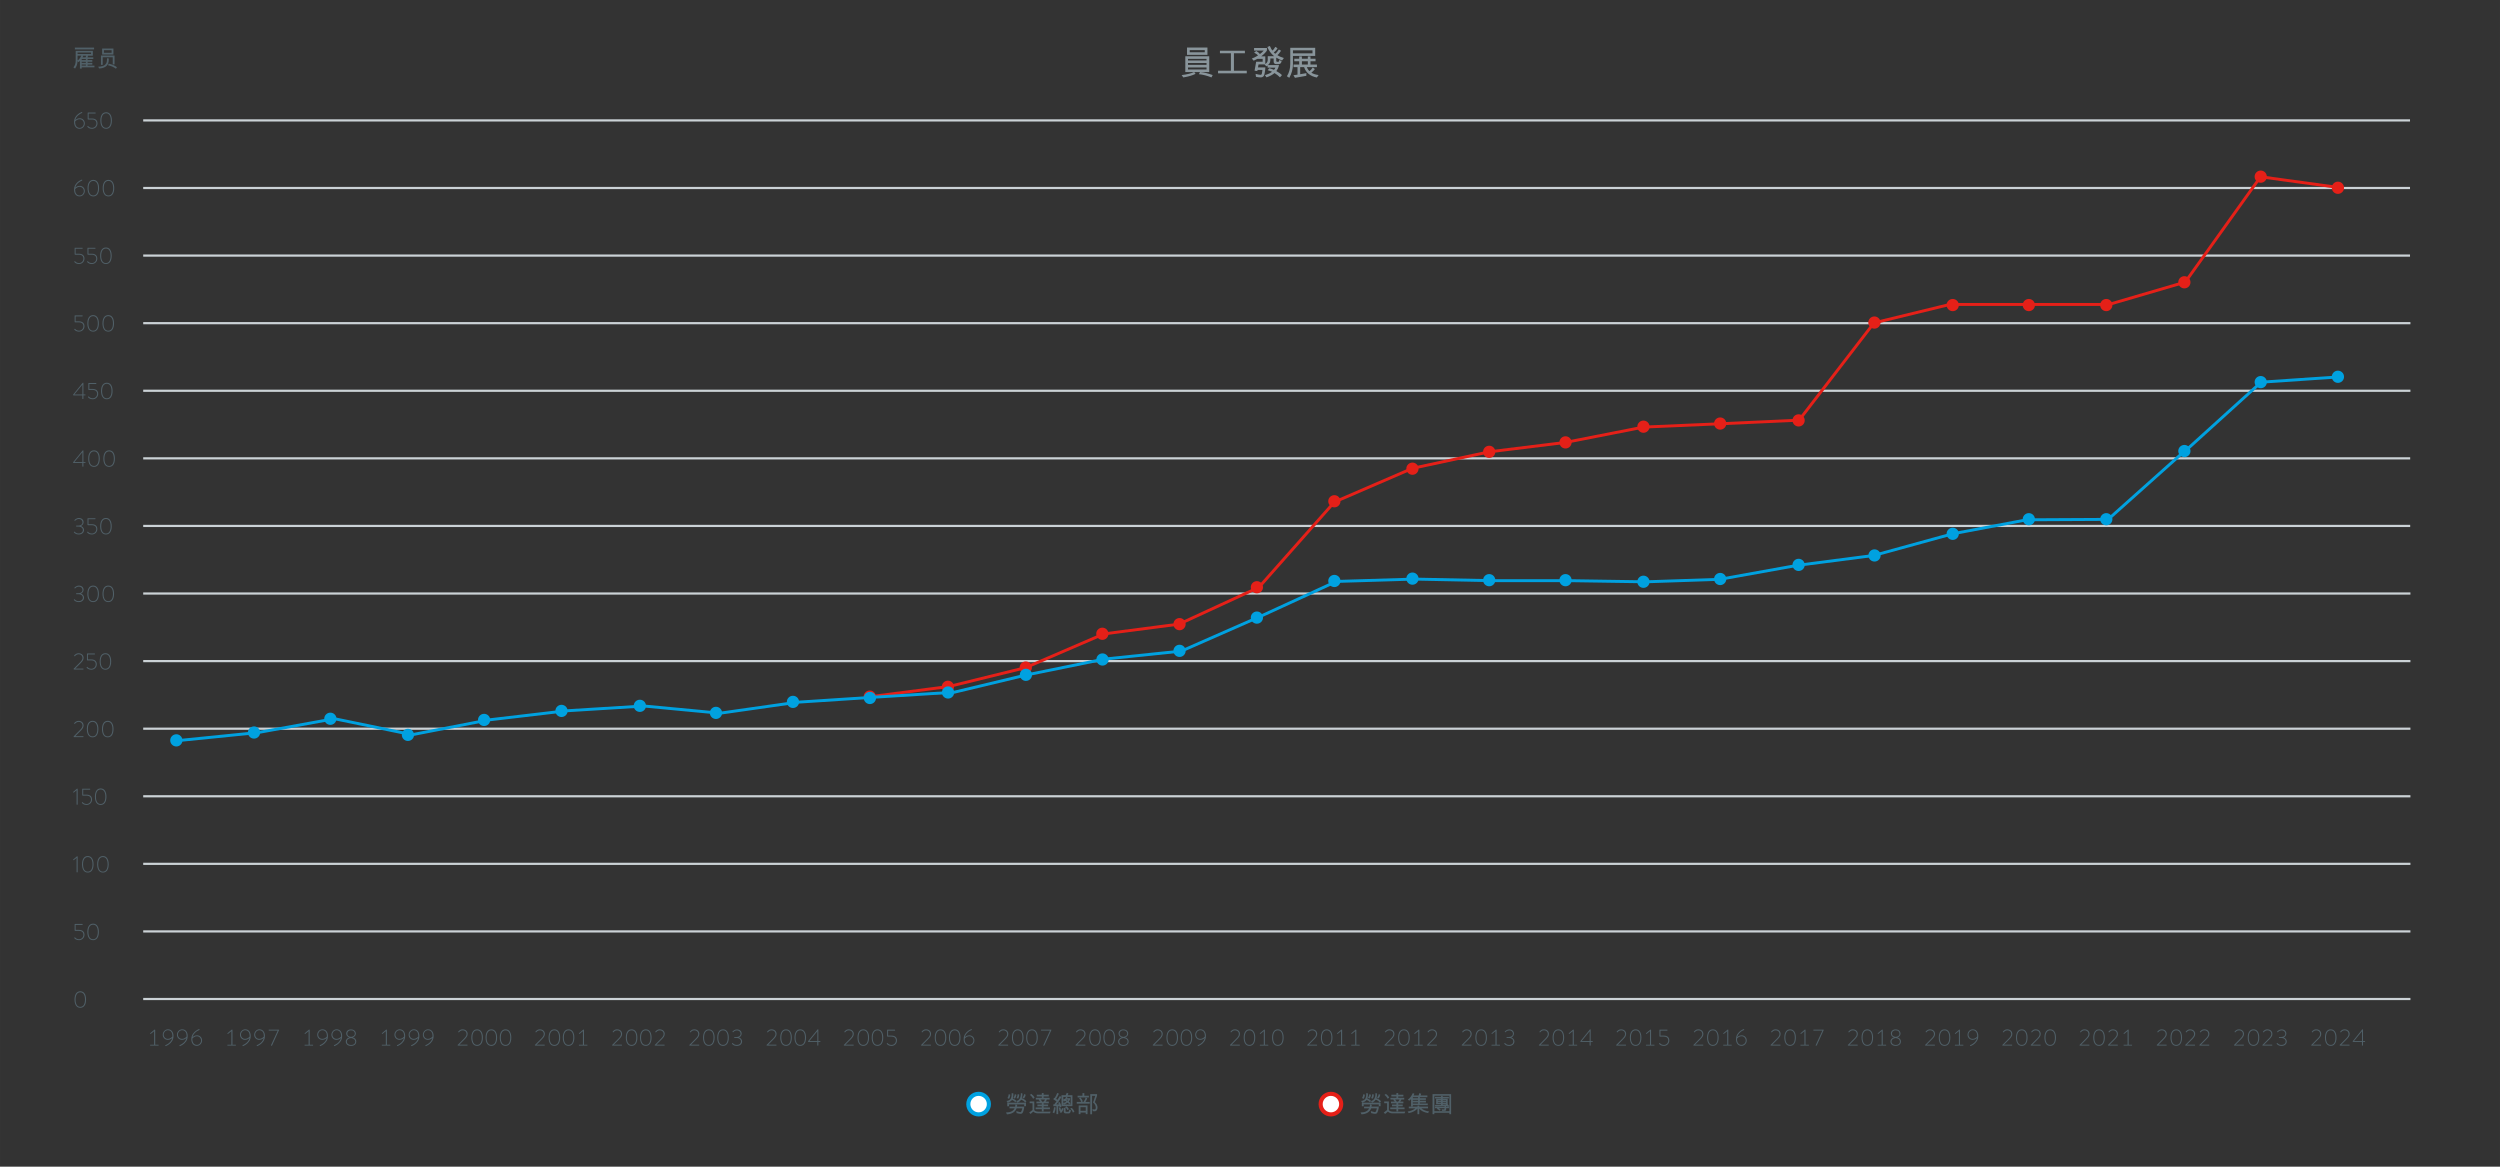 <?xml version="1.0" encoding="UTF-8"?>
<svg xmlns="http://www.w3.org/2000/svg" xmlns:xlink="http://www.w3.org/1999/xlink" id="a" width="300mm" height="140mm" viewBox="0 0 850.39 396.85">
  <rect x="0" y="0" width="850.39" height="396.85" fill="#333333" stroke="none"/>
  <defs>
    <clipPath id="b">
      <rect width="850.39" height="396.85" fill="none"></rect>
    </clipPath>
    <clipPath id="c">
      <rect width="850.39" height="396.85" fill="none"></rect>
    </clipPath>
    <clipPath id="d">
      <rect width="850.39" height="396.85" fill="none"></rect>
    </clipPath>
    <clipPath id="e">
      <rect width="850.39" height="396.85" fill="none"></rect>
    </clipPath>
    <clipPath id="f">
      <rect width="850.39" height="396.85" fill="none"></rect>
    </clipPath>
  </defs>
  <line x1="48.71" y1="201.89" x2="819.92" y2="201.89" fill="none" stroke="#cbd2d6" stroke-width=".75"></line>
  <line x1="48.71" y1="224.88" x2="819.92" y2="224.88" fill="none" stroke="#cbd2d6" stroke-width=".75"></line>
  <line x1="48.71" y1="247.87" x2="819.92" y2="247.87" fill="none" stroke="#cbd2d6" stroke-width=".75"></line>
  <line x1="48.71" y1="270.86" x2="819.92" y2="270.86" fill="none" stroke="#cbd2d6" stroke-width=".75"></line>
  <line x1="48.71" y1="316.83" x2="819.92" y2="316.83" fill="none" stroke="#cbd2d6" stroke-width=".75"></line>
  <line x1="48.71" y1="339.82" x2="819.92" y2="339.82" fill="none" stroke="#cbd2d6" stroke-width=".75"></line>
  <line x1="48.71" y1="293.84" x2="819.92" y2="293.84" fill="none" stroke="#cbd2d6" stroke-width=".75"></line>
  <line x1="48.71" y1="132.92" x2="819.92" y2="132.92" fill="none" stroke="#cbd2d6" stroke-width=".75"></line>
  <line x1="48.71" y1="155.91" x2="819.84" y2="155.91" fill="none" stroke="#cbd2d6" stroke-width=".75"></line>
  <line x1="48.71" y1="178.9" x2="819.84" y2="178.9" fill="none" stroke="#cbd2d6" stroke-width=".75"></line>
  <line x1="48.71" y1="109.93" x2="819.92" y2="109.93" fill="none" stroke="#cbd2d6" stroke-width=".75"></line>
  <line x1="48.71" y1="86.94" x2="819.78" y2="86.94" fill="none" stroke="#cbd2d6" stroke-width=".75"></line>
  <line x1="48.71" y1="63.95" x2="819.78" y2="63.95" fill="none" stroke="#cbd2d6" stroke-width=".75"></line>
  <line x1="48.71" y1="40.96" x2="819.78" y2="40.96" fill="none" stroke="#cbd2d6" stroke-width=".75"></line>
  <path d="M51.06,355.57v-.09c0-.07.03-.1.1-.1h1.26v-4.62l-1.13.92s-.09.04-.12,0l-.1-.11s-.03-.08.02-.12l1.46-1.22h.12s.06,0,.08.02c.02.02.04.04.04.07v5.06h1.06c.07,0,.1.03.1.1v.09c0,.07-.04.1-.1.1h-2.69c-.06,0-.1-.03-.1-.1Z" fill="#506068"></path>
  <path d="M56.21,355.65c-.03-.07,0-.12.09-.15.07-.03.18-.07.31-.14.13-.06.27-.14.43-.24.15-.1.31-.22.48-.35s.32-.29.46-.46c.14-.17.27-.36.38-.57.11-.21.18-.43.22-.68-.03.04-.09.1-.17.17s-.19.14-.32.22c-.13.07-.28.13-.44.18-.17.05-.35.08-.56.08-.23,0-.45-.04-.66-.12-.21-.08-.39-.2-.55-.35-.16-.15-.29-.34-.38-.55-.1-.22-.14-.46-.14-.72s.05-.5.14-.72c.1-.22.23-.42.39-.58s.35-.3.57-.4c.22-.1.44-.14.68-.14.31,0,.58.06.82.18.23.12.43.28.58.48.15.21.27.45.35.72s.12.58.12.9c0,.36-.05.69-.14.99s-.22.57-.38.8-.33.45-.52.63c-.19.18-.39.34-.58.48-.19.13-.38.24-.56.33-.18.09-.32.15-.44.2-.05.02-.09,0-.12-.06l-.05-.12ZM57.1,353.37c.24,0,.45-.04.64-.12.19-.08.35-.17.48-.27.13-.1.23-.19.3-.27s.11-.13.11-.14c0-.04,0-.08.01-.12,0-.04,0-.08,0-.12,0-.25-.03-.48-.09-.71-.06-.23-.16-.43-.28-.61s-.29-.32-.48-.42-.41-.16-.67-.16c-.2,0-.38.04-.56.12s-.33.19-.46.32c-.13.14-.23.3-.31.48-.07.18-.11.38-.11.58,0,.21.04.41.11.58s.18.33.3.46c.13.13.28.23.45.3.17.07.35.1.54.1Z" fill="#506068"></path>
  <path d="M61.04,355.65c-.03-.07,0-.12.09-.15.07-.03.18-.07.31-.14.13-.06.27-.14.43-.24.15-.1.31-.22.48-.35s.32-.29.46-.46c.14-.17.27-.36.38-.57.11-.21.18-.43.22-.68-.03.04-.09.1-.17.17s-.19.14-.32.22c-.13.07-.28.13-.44.18-.17.05-.35.08-.56.08-.23,0-.45-.04-.66-.12-.21-.08-.39-.2-.55-.35-.16-.15-.29-.34-.38-.55-.1-.22-.14-.46-.14-.72s.05-.5.14-.72c.1-.22.23-.42.39-.58s.35-.3.57-.4c.22-.1.44-.14.68-.14.31,0,.58.06.82.18.23.12.43.28.58.48.15.21.27.45.35.72s.12.58.12.9c0,.36-.05.69-.14.99s-.22.57-.38.8-.33.45-.52.63c-.19.18-.39.34-.58.48-.19.13-.38.24-.56.33-.18.09-.32.15-.44.2-.05.02-.09,0-.12-.06l-.05-.12ZM61.94,353.37c.24,0,.45-.04.64-.12.19-.08.35-.17.48-.27.13-.1.23-.19.3-.27s.11-.13.11-.14c0-.04,0-.08.01-.12,0-.04,0-.08,0-.12,0-.25-.03-.48-.09-.71-.06-.23-.16-.43-.28-.61s-.29-.32-.48-.42-.41-.16-.67-.16c-.2,0-.38.04-.56.12s-.33.19-.46.32c-.13.14-.23.3-.31.48-.07.18-.11.38-.11.58,0,.21.04.41.11.58s.18.33.3.46c.13.13.28.23.45.3.17.07.35.1.54.1Z" fill="#506068"></path>
  <path d="M65.08,353.48c0-.36.05-.69.14-.99.1-.3.22-.57.38-.8s.33-.45.52-.63.39-.34.58-.48c.19-.13.38-.24.55-.33.18-.09.32-.15.44-.2.06-.02.1,0,.12.06l.06.12c.03.07,0,.12-.09.15-.12.04-.29.12-.52.24-.23.12-.46.28-.7.49-.24.21-.46.45-.66.73-.2.28-.34.61-.4.98.03-.04.09-.1.17-.17.08-.07.19-.14.32-.22s.28-.13.45-.18c.17-.05.36-.08.56-.08.23,0,.45.04.66.12.21.08.39.2.55.35s.29.34.38.55c.1.22.14.46.14.72s-.05.49-.14.72c-.1.22-.23.42-.39.58s-.35.3-.57.4c-.22.1-.44.14-.68.14-.31,0-.59-.06-.82-.18-.23-.12-.43-.28-.58-.48s-.27-.45-.35-.72c-.08-.28-.12-.58-.12-.9ZM65.42,353.53c0,.25.03.48.1.71s.16.43.28.61c.12.18.28.32.48.42.19.11.42.16.67.16.2,0,.38-.04.56-.12s.33-.19.46-.32c.13-.14.23-.3.31-.48s.11-.38.11-.58-.04-.41-.12-.58-.18-.33-.31-.46-.28-.23-.45-.3c-.17-.07-.35-.1-.54-.1-.24,0-.45.04-.64.12-.19.08-.35.17-.48.27s-.23.19-.3.28c-.07.08-.11.13-.11.14,0,.04,0,.08-.01.12,0,.04,0,.08,0,.12Z" fill="#506068"></path>
  <path d="M77.34,355.57v-.09c0-.07.03-.1.1-.1h1.26v-4.62l-1.13.92s-.09.04-.12,0l-.1-.11s-.03-.08.02-.12l1.46-1.22h.12s.06,0,.08.02c.02.02.04.04.04.07v5.06h1.06c.07,0,.1.03.1.1v.09c0,.07-.04.1-.1.1h-2.69c-.06,0-.1-.03-.1-.1Z" fill="#506068"></path>
  <path d="M82.48,355.65c-.03-.07,0-.12.09-.15.07-.03.18-.07.31-.14.13-.06.27-.14.43-.24.15-.1.31-.22.48-.35s.32-.29.46-.46c.14-.17.27-.36.38-.57.11-.21.18-.43.22-.68-.03.04-.09.1-.17.17s-.19.14-.32.22c-.13.07-.28.13-.44.18-.17.05-.35.08-.56.08-.23,0-.45-.04-.66-.12-.21-.08-.39-.2-.55-.35-.16-.15-.29-.34-.38-.55-.1-.22-.14-.46-.14-.72s.05-.5.14-.72c.1-.22.23-.42.39-.58s.35-.3.57-.4c.22-.1.44-.14.68-.14.31,0,.58.06.82.18.23.12.43.28.58.48.15.21.27.45.35.72s.12.58.12.9c0,.36-.05.69-.14.99s-.22.57-.38.8-.33.45-.52.63c-.19.18-.39.34-.58.48-.19.13-.38.24-.56.33-.18.09-.32.15-.44.2-.05.02-.09,0-.12-.06l-.05-.12ZM83.38,353.37c.24,0,.45-.04.64-.12.19-.08.35-.17.48-.27.13-.1.23-.19.3-.27s.11-.13.11-.14c0-.04,0-.08.01-.12,0-.04,0-.08,0-.12,0-.25-.03-.48-.09-.71-.06-.23-.16-.43-.28-.61s-.29-.32-.48-.42-.41-.16-.67-.16c-.2,0-.38.04-.56.12s-.33.19-.46.32c-.13.14-.23.3-.31.48-.07.18-.11.38-.11.58,0,.21.04.41.11.58s.18.33.3.46c.13.13.28.23.45.3.17.07.35.1.54.1Z" fill="#506068"></path>
  <path d="M87.31,355.65c-.03-.07,0-.12.09-.15.07-.03.18-.07.31-.14.13-.06.27-.14.43-.24.15-.1.31-.22.48-.35s.32-.29.46-.46c.14-.17.27-.36.38-.57.11-.21.18-.43.22-.68-.03.04-.09.1-.17.17s-.19.14-.32.22c-.13.07-.28.13-.44.18-.17.05-.35.08-.56.08-.23,0-.45-.04-.66-.12-.21-.08-.39-.2-.55-.35-.16-.15-.29-.34-.38-.55-.1-.22-.14-.46-.14-.72s.05-.5.14-.72c.1-.22.23-.42.39-.58s.35-.3.57-.4c.22-.1.44-.14.68-.14.31,0,.58.06.82.18.23.12.43.28.58.48.15.21.27.45.35.72s.12.58.12.9c0,.36-.05.69-.14.99s-.22.57-.38.8-.33.45-.52.63c-.19.18-.39.34-.58.48-.19.13-.38.24-.56.33-.18.09-.32.15-.44.2-.05.02-.09,0-.12-.06l-.05-.12ZM88.21,353.37c.24,0,.45-.04.64-.12.19-.08.35-.17.48-.27.13-.1.23-.19.3-.27s.11-.13.11-.14c0-.04,0-.08.01-.12,0-.04,0-.08,0-.12,0-.25-.03-.48-.09-.71-.06-.23-.16-.43-.28-.61s-.29-.32-.48-.42-.41-.16-.67-.16c-.2,0-.38.04-.56.12s-.33.19-.46.32c-.13.14-.23.3-.31.48-.07.18-.11.38-.11.58,0,.21.04.41.11.58s.18.33.3.46c.13.13.28.23.45.3.17.07.35.1.54.1Z" fill="#506068"></path>
  <path d="M94.45,350.57h-2.95s-.07-.01-.08-.03c-.01-.02-.02-.05-.02-.08v-.12c0-.07.03-.1.1-.1h3.31s.06,0,.08.03c.02.02.03.04.03.07v.04l-2.35,5.18c-.03.05-.05.09-.06.1-.02.02-.05.02-.09.02h-.19s-.07-.01-.07-.04c0-.03,0-.06.01-.08l2.28-4.98Z" fill="#506068"></path>
  <path d="M103.61,355.57v-.09c0-.07.03-.1.1-.1h1.26v-4.62l-1.13.92s-.09.04-.12,0l-.1-.11s-.03-.08.02-.12l1.46-1.22h.12s.06,0,.08.02c.02.02.04.04.04.07v5.06h1.06c.07,0,.1.03.1.1v.09c0,.07-.04.1-.1.1h-2.69c-.06,0-.1-.03-.1-.1Z" fill="#506068"></path>
  <path d="M108.75,355.65c-.03-.07,0-.12.09-.15.07-.03.18-.07.31-.14.13-.06.27-.14.43-.24.15-.1.31-.22.48-.35s.32-.29.46-.46c.14-.17.27-.36.38-.57.11-.21.18-.43.22-.68-.03.04-.09.1-.17.17s-.19.14-.32.22c-.13.07-.28.13-.44.18-.17.05-.35.08-.56.08-.23,0-.45-.04-.66-.12-.21-.08-.39-.2-.55-.35-.16-.15-.29-.34-.38-.55-.1-.22-.14-.46-.14-.72s.05-.5.14-.72c.1-.22.23-.42.39-.58s.35-.3.57-.4c.22-.1.44-.14.68-.14.31,0,.58.06.82.18.23.12.43.28.58.48.15.21.27.45.35.72s.12.58.12.9c0,.36-.05.69-.14.99s-.22.57-.38.8-.33.45-.52.63c-.19.18-.39.34-.58.48-.19.13-.38.24-.56.33-.18.09-.32.15-.44.2-.05.02-.09,0-.12-.06l-.05-.12ZM109.65,353.37c.24,0,.45-.04.64-.12.19-.08.35-.17.48-.27.13-.1.23-.19.3-.27s.11-.13.11-.14c0-.04,0-.08.01-.12,0-.04,0-.08,0-.12,0-.25-.03-.48-.09-.71-.06-.23-.16-.43-.28-.61s-.29-.32-.48-.42-.41-.16-.67-.16c-.2,0-.38.04-.56.12s-.33.19-.46.32c-.13.14-.23.3-.31.48-.07.18-.11.38-.11.58,0,.21.04.41.11.58s.18.33.3.46c.13.13.28.23.45.3.17.07.35.1.54.1Z" fill="#506068"></path>
  <path d="M113.58,355.65c-.03-.07,0-.12.09-.15.07-.03.18-.07.31-.14.13-.06.27-.14.43-.24.15-.1.31-.22.48-.35s.32-.29.46-.46c.14-.17.27-.36.38-.57.11-.21.18-.43.22-.68-.03.04-.09.1-.17.17s-.19.14-.32.22c-.13.07-.28.13-.44.18-.17.05-.35.08-.56.08-.23,0-.45-.04-.66-.12-.21-.08-.39-.2-.55-.35-.16-.15-.29-.34-.38-.55-.1-.22-.14-.46-.14-.72s.05-.5.14-.72c.1-.22.23-.42.39-.58s.35-.3.57-.4c.22-.1.44-.14.68-.14.31,0,.58.06.82.18.23.12.43.28.58.48.15.21.27.45.35.72s.12.58.12.9c0,.36-.05.69-.14.99s-.22.57-.38.8-.33.45-.52.63c-.19.18-.39.34-.58.48-.19.13-.38.24-.56.33-.18.09-.32.15-.44.2-.05.02-.09,0-.12-.06l-.05-.12ZM114.48,353.37c.24,0,.45-.04.64-.12.19-.08.35-.17.48-.27.13-.1.23-.19.3-.27s.11-.13.11-.14c0-.04,0-.08.01-.12,0-.04,0-.08,0-.12,0-.25-.03-.48-.09-.71-.06-.23-.16-.43-.28-.61s-.29-.32-.48-.42-.41-.16-.67-.16c-.2,0-.38.04-.56.12s-.33.19-.46.32c-.13.14-.23.3-.31.48-.07.18-.11.38-.11.58,0,.21.04.41.11.58s.18.33.3.46c.13.13.28.23.45.3.17.07.35.1.54.1Z" fill="#506068"></path>
  <path d="M117.62,354.25c0-.18.03-.34.1-.48.07-.15.15-.28.26-.4.11-.12.24-.22.38-.3s.3-.14.46-.18v-.02c-.14-.04-.27-.09-.4-.17s-.24-.17-.34-.28c-.1-.11-.17-.23-.23-.37s-.09-.28-.09-.44c0-.2.03-.38.1-.56s.17-.33.31-.46.31-.23.51-.31c.2-.08.44-.12.7-.12s.5.04.71.12c.21.08.38.18.52.31.14.13.25.28.32.46.07.18.11.36.11.56,0,.16-.03.31-.09.44s-.14.26-.23.37c-.1.11-.21.2-.34.28-.13.08-.26.13-.4.17v.02c.16.04.31.09.46.17.14.08.27.17.38.29.11.12.2.25.26.4s.1.31.1.5c0,.24-.04.45-.13.64-.09.19-.21.34-.37.47-.16.13-.35.23-.57.3-.22.07-.47.1-.73.1s-.5-.04-.72-.1c-.22-.07-.41-.17-.56-.3-.15-.13-.28-.29-.36-.47-.09-.19-.13-.4-.13-.64ZM117.99,354.28c0,.19.04.36.11.51.07.15.18.27.3.37.13.1.28.17.45.22s.35.08.54.08c.2,0,.39-.02.57-.07.18-.05.33-.12.46-.22s.23-.22.3-.37.11-.32.11-.52c0-.15-.03-.29-.1-.43-.07-.14-.16-.26-.28-.36-.12-.11-.27-.19-.45-.26-.18-.07-.37-.11-.59-.13-.45.04-.8.17-1.05.38-.25.22-.38.49-.38.8ZM119.42,352.7c.4-.03.71-.14.94-.33.23-.19.34-.44.34-.75,0-.16-.03-.3-.08-.44-.06-.14-.14-.26-.25-.37-.11-.11-.25-.19-.41-.25s-.35-.09-.56-.09-.39.03-.55.09c-.16.06-.29.15-.4.25-.11.11-.19.23-.24.37s-.08.29-.08.44c0,.31.11.56.34.75.23.19.54.3.94.33Z" fill="#506068"></path>
  <path d="M129.88,355.57v-.09c0-.07.03-.1.1-.1h1.26v-4.62l-1.13.92s-.09.04-.12,0l-.1-.11s-.03-.08.02-.12l1.46-1.22h.12s.06,0,.08.02c.02.02.04.04.04.07v5.06h1.06c.07,0,.1.03.1.1v.09c0,.07-.04.1-.1.1h-2.69c-.06,0-.1-.03-.1-.1Z" fill="#506068"></path>
  <path d="M135.02,355.65c-.03-.07,0-.12.09-.15.07-.03.18-.07.31-.14.13-.06.27-.14.43-.24.15-.1.31-.22.48-.35s.32-.29.46-.46c.14-.17.27-.36.38-.57.11-.21.18-.43.22-.68-.03.04-.09.1-.17.17s-.19.14-.32.22c-.13.07-.28.13-.44.18-.17.05-.35.08-.56.08-.23,0-.45-.04-.66-.12-.21-.08-.39-.2-.55-.35-.16-.15-.29-.34-.38-.55-.1-.22-.14-.46-.14-.72s.05-.5.14-.72c.1-.22.23-.42.39-.58s.35-.3.57-.4c.22-.1.44-.14.68-.14.31,0,.58.06.82.18.23.12.43.28.58.48.15.21.27.45.35.72s.12.58.12.9c0,.36-.05.69-.14.99s-.22.57-.38.8-.33.45-.52.63c-.19.18-.39.34-.58.48-.19.13-.38.24-.56.33-.18.09-.32.15-.44.2-.05.02-.09,0-.12-.06l-.05-.12ZM135.92,353.37c.24,0,.45-.04.64-.12.19-.08.35-.17.48-.27.13-.1.23-.19.3-.27s.11-.13.11-.14c0-.04,0-.08.01-.12,0-.04,0-.08,0-.12,0-.25-.03-.48-.09-.71-.06-.23-.16-.43-.28-.61s-.29-.32-.48-.42-.41-.16-.67-.16c-.2,0-.38.04-.56.12s-.33.19-.46.32c-.13.14-.23.3-.31.48-.07.18-.11.38-.11.58,0,.21.04.41.11.58s.18.33.3.46c.13.13.28.23.45.3.17.07.35.1.54.1Z" fill="#506068"></path>
  <path d="M139.85,355.65c-.03-.07,0-.12.09-.15.07-.03.18-.07.31-.14.13-.06.27-.14.43-.24.15-.1.31-.22.48-.35s.32-.29.46-.46c.14-.17.27-.36.38-.57.11-.21.18-.43.22-.68-.03.04-.09.1-.17.17s-.19.14-.32.22c-.13.07-.28.13-.44.18-.17.05-.35.08-.56.08-.23,0-.45-.04-.66-.12-.21-.08-.39-.2-.55-.35-.16-.15-.29-.34-.38-.55-.1-.22-.14-.46-.14-.72s.05-.5.14-.72c.1-.22.23-.42.39-.58s.35-.3.57-.4c.22-.1.44-.14.68-.14.31,0,.58.06.82.18.23.12.43.28.58.48.15.21.27.45.35.72s.12.58.12.9c0,.36-.05.69-.14.99s-.22.57-.38.8-.33.45-.52.63c-.19.18-.39.34-.58.48-.19.13-.38.24-.56.33-.18.09-.32.15-.44.2-.05.02-.09,0-.12-.06l-.05-.12ZM140.75,353.37c.24,0,.45-.04.64-.12.19-.08.35-.17.48-.27.13-.1.23-.19.3-.27s.11-.13.11-.14c0-.04,0-.08.01-.12,0-.04,0-.08,0-.12,0-.25-.03-.48-.09-.71-.06-.23-.16-.43-.28-.61s-.29-.32-.48-.42-.41-.16-.67-.16c-.2,0-.38.04-.56.12s-.33.19-.46.32c-.13.14-.23.3-.31.48-.07.18-.11.38-.11.58,0,.21.04.41.11.58s.18.33.3.46c.13.13.28.23.45.3.17.07.35.1.54.1Z" fill="#506068"></path>
  <path d="M144.69,355.65c-.03-.07,0-.12.09-.15.07-.03.18-.07.31-.14.13-.06.27-.14.43-.24.15-.1.31-.22.48-.35s.32-.29.46-.46c.14-.17.27-.36.38-.57.11-.21.18-.43.22-.68-.03.04-.09.1-.17.17s-.19.14-.32.22c-.13.07-.28.13-.44.18-.17.05-.35.08-.56.08-.23,0-.45-.04-.66-.12-.21-.08-.39-.2-.55-.35-.16-.15-.29-.34-.38-.55-.1-.22-.14-.46-.14-.72s.05-.5.14-.72c.1-.22.23-.42.39-.58s.35-.3.57-.4c.22-.1.44-.14.68-.14.31,0,.58.06.82.18.23.12.43.28.58.48.15.21.27.45.35.72s.12.58.12.9c0,.36-.05.69-.14.99s-.22.57-.38.8-.33.45-.52.63c-.19.18-.39.34-.58.48-.19.13-.38.24-.56.33-.18.09-.32.15-.44.2-.05.02-.09,0-.12-.06l-.05-.12ZM145.58,353.37c.24,0,.45-.04.64-.12.19-.08.35-.17.48-.27.13-.1.23-.19.3-.27s.11-.13.11-.14c0-.04,0-.08.01-.12,0-.04,0-.08,0-.12,0-.25-.03-.48-.09-.71-.06-.23-.16-.43-.28-.61s-.29-.32-.48-.42-.41-.16-.67-.16c-.2,0-.38.04-.56.12s-.33.19-.46.32c-.13.14-.23.3-.31.48-.07.18-.11.38-.11.58,0,.21.04.41.11.58s.18.33.3.46c.13.13.28.23.45.3.17.07.35.1.54.1Z" fill="#506068"></path>
  <path d="M155.69,355.44l2.12-2.13c.28-.28.5-.55.66-.81s.23-.51.23-.78c0-.15-.03-.3-.08-.45-.05-.15-.14-.28-.25-.4-.11-.11-.25-.21-.42-.28s-.37-.11-.6-.11c-.18,0-.34.03-.48.08-.14.06-.26.12-.36.2-.1.08-.18.15-.24.22-.06.07-.11.12-.13.15-.05.06-.1.07-.16.02l-.1-.08s-.05-.1-.02-.14c.1-.14.22-.27.37-.39.12-.1.28-.19.46-.28.19-.08.41-.12.66-.12.28,0,.53.04.74.13.21.09.39.2.54.34.14.14.25.31.33.5s.11.39.11.6c0,.35-.1.67-.29.96-.19.29-.43.57-.72.86l-1.82,1.82h2.69c.07,0,.1.04.1.1v.12c0,.07-.03.1-.1.1h-3.14s-.06,0-.08-.03c-.02-.02-.03-.04-.03-.07v-.14Z" fill="#506068"></path>
  <path d="M162.29,355.76c-.31,0-.59-.06-.84-.19s-.45-.31-.61-.56c-.17-.24-.29-.54-.38-.88s-.13-.74-.13-1.18.04-.83.13-1.18.21-.64.38-.88c.17-.24.37-.43.61-.56s.52-.19.84-.19.59.06.83.19c.25.13.45.31.62.56.17.24.29.54.38.88.09.35.13.74.13,1.18s-.04.83-.13,1.18c-.09.35-.21.64-.38.88-.17.24-.37.43-.62.56-.25.13-.52.19-.83.19ZM162.29,355.43c.52,0,.91-.21,1.19-.64.27-.43.41-1.04.41-1.84s-.14-1.39-.41-1.82c-.27-.43-.67-.65-1.19-.65s-.91.22-1.19.65c-.28.43-.42,1.04-.42,1.82s.14,1.41.42,1.84c.28.43.67.64,1.19.64Z" fill="#506068"></path>
  <path d="M167.13,355.76c-.31,0-.59-.06-.84-.19s-.45-.31-.61-.56c-.17-.24-.29-.54-.38-.88s-.13-.74-.13-1.18.04-.83.13-1.18.21-.64.38-.88c.17-.24.37-.43.61-.56s.52-.19.84-.19.59.06.83.19c.25.13.45.31.62.56.17.24.29.54.38.88.09.35.13.74.13,1.18s-.04.83-.13,1.18c-.09.35-.21.64-.38.88-.17.24-.37.43-.62.56-.25.13-.52.19-.83.19ZM167.13,355.43c.52,0,.91-.21,1.19-.64.27-.43.41-1.04.41-1.84s-.14-1.39-.41-1.82c-.27-.43-.67-.65-1.19-.65s-.91.22-1.19.65c-.28.43-.42,1.04-.42,1.82s.14,1.41.42,1.84c.28.43.67.64,1.19.64Z" fill="#506068"></path>
  <path d="M171.96,355.76c-.31,0-.59-.06-.84-.19s-.45-.31-.61-.56c-.17-.24-.29-.54-.38-.88s-.13-.74-.13-1.18.04-.83.13-1.18.21-.64.38-.88c.17-.24.37-.43.61-.56s.52-.19.84-.19.59.06.83.19c.25.13.45.31.62.56.17.24.29.54.38.88.09.35.13.74.13,1.18s-.04.83-.13,1.18c-.09.35-.21.64-.38.88-.17.24-.37.43-.62.56-.25.13-.52.19-.83.19ZM171.96,355.43c.52,0,.91-.21,1.19-.64.27-.43.41-1.04.41-1.84s-.14-1.39-.41-1.82c-.27-.43-.67-.65-1.19-.65s-.91.22-1.19.65c-.28.43-.42,1.04-.42,1.82s.14,1.41.42,1.84c.28.43.67.64,1.19.64Z" fill="#506068"></path>
  <path d="M181.96,355.44l2.12-2.13c.28-.28.5-.55.66-.81s.23-.51.23-.78c0-.15-.03-.3-.08-.45-.05-.15-.14-.28-.25-.4-.11-.11-.25-.21-.42-.28s-.37-.11-.6-.11c-.18,0-.34.03-.48.08-.14.06-.26.12-.36.2-.1.08-.18.15-.24.22-.06.07-.11.12-.13.15-.05.06-.1.07-.16.02l-.1-.08s-.05-.1-.02-.14c.1-.14.22-.27.37-.39.12-.1.28-.19.46-.28.19-.08.41-.12.66-.12.28,0,.53.04.74.13.21.09.39.2.54.34.14.14.25.31.33.5s.11.39.11.6c0,.35-.1.67-.29.96-.19.29-.43.57-.72.86l-1.82,1.82h2.69c.07,0,.1.04.1.1v.12c0,.07-.03.1-.1.1h-3.14s-.06,0-.08-.03c-.02-.02-.03-.04-.03-.07v-.14Z" fill="#506068"></path>
  <path d="M188.57,355.76c-.31,0-.59-.06-.84-.19s-.45-.31-.61-.56c-.17-.24-.29-.54-.38-.88s-.13-.74-.13-1.18.04-.83.13-1.18.21-.64.38-.88c.17-.24.37-.43.61-.56s.52-.19.84-.19.59.06.83.19c.25.13.45.31.62.56.17.24.29.54.38.88.09.35.13.74.13,1.18s-.04.83-.13,1.18c-.09.35-.21.64-.38.88-.17.24-.37.43-.62.56-.25.13-.52.19-.83.19ZM188.57,355.43c.52,0,.91-.21,1.19-.64.27-.43.41-1.04.41-1.84s-.14-1.39-.41-1.82c-.27-.43-.67-.65-1.19-.65s-.91.22-1.19.65c-.28.43-.42,1.04-.42,1.82s.14,1.41.42,1.84c.28.43.67.64,1.19.64Z" fill="#506068"></path>
  <path d="M193.4,355.76c-.31,0-.59-.06-.84-.19s-.45-.31-.61-.56c-.17-.24-.29-.54-.38-.88s-.13-.74-.13-1.18.04-.83.13-1.18.21-.64.38-.88c.17-.24.37-.43.61-.56s.52-.19.84-.19.59.06.83.19c.25.13.45.31.62.56.17.24.29.54.38.88.09.35.13.74.13,1.18s-.04.83-.13,1.18c-.09.35-.21.64-.38.88-.17.24-.37.43-.62.56-.25.13-.52.19-.83.19ZM193.4,355.43c.52,0,.91-.21,1.19-.64.27-.43.41-1.04.41-1.84s-.14-1.39-.41-1.82c-.27-.43-.67-.65-1.19-.65s-.91.22-1.19.65c-.28.43-.42,1.04-.42,1.82s.14,1.41.42,1.84c.28.43.67.64,1.19.64Z" fill="#506068"></path>
  <path d="M196.92,355.57v-.09c0-.07.03-.1.1-.1h1.26v-4.62l-1.13.92s-.09.04-.12,0l-.1-.11s-.03-.08.02-.12l1.46-1.22h.12s.06,0,.08.02c.02.02.04.04.04.07v5.06h1.06c.07,0,.1.03.1.1v.09c0,.07-.04.1-.1.1h-2.69c-.06,0-.1-.03-.1-.1Z" fill="#506068"></path>
  <path d="M208.23,355.44l2.12-2.13c.28-.28.5-.55.66-.81s.23-.51.23-.78c0-.15-.03-.3-.08-.45-.05-.15-.14-.28-.25-.4-.11-.11-.25-.21-.42-.28s-.37-.11-.6-.11c-.18,0-.34.03-.48.08-.14.06-.26.12-.36.2-.1.08-.18.15-.24.22-.06.07-.11.12-.13.15-.05.06-.1.07-.16.02l-.1-.08s-.05-.1-.02-.14c.1-.14.22-.27.37-.39.12-.1.28-.19.46-.28.19-.08.41-.12.66-.12.28,0,.53.04.74.13.21.09.39.2.54.34.14.14.25.31.33.5s.11.39.11.6c0,.35-.1.67-.29.96-.19.29-.43.57-.72.86l-1.82,1.82h2.69c.07,0,.1.04.1.1v.12c0,.07-.03.1-.1.1h-3.14s-.06,0-.08-.03c-.02-.02-.03-.04-.03-.07v-.14Z" fill="#506068"></path>
  <path d="M214.84,355.76c-.31,0-.59-.06-.84-.19s-.45-.31-.61-.56c-.17-.24-.29-.54-.38-.88s-.13-.74-.13-1.18.04-.83.13-1.18.21-.64.38-.88c.17-.24.37-.43.61-.56s.52-.19.84-.19.59.06.83.19c.25.13.45.31.62.56.17.24.29.54.38.88.09.35.13.74.13,1.18s-.04.83-.13,1.18c-.09.35-.21.64-.38.88-.17.24-.37.43-.62.56-.25.13-.52.19-.83.19ZM214.84,355.43c.52,0,.91-.21,1.19-.64.27-.43.41-1.04.41-1.84s-.14-1.39-.41-1.82c-.27-.43-.67-.65-1.19-.65s-.91.22-1.19.65c-.28.43-.42,1.04-.42,1.82s.14,1.41.42,1.84c.28.43.67.64,1.19.64Z" fill="#506068"></path>
  <path d="M219.67,355.76c-.31,0-.59-.06-.84-.19s-.45-.31-.61-.56c-.17-.24-.29-.54-.38-.88s-.13-.74-.13-1.18.04-.83.13-1.18.21-.64.38-.88c.17-.24.37-.43.61-.56s.52-.19.84-.19.59.06.83.19c.25.13.45.31.62.56.17.24.29.54.38.88.09.35.13.74.13,1.18s-.04.83-.13,1.18c-.09.35-.21.64-.38.88-.17.24-.37.43-.62.56-.25.13-.52.19-.83.19ZM219.67,355.43c.52,0,.91-.21,1.19-.64.27-.43.41-1.04.41-1.84s-.14-1.39-.41-1.82c-.27-.43-.67-.65-1.19-.65s-.91.22-1.19.65c-.28.43-.42,1.04-.42,1.82s.14,1.41.42,1.84c.28.43.67.64,1.19.64Z" fill="#506068"></path>
  <path d="M222.73,355.44l2.12-2.13c.28-.28.5-.55.66-.81s.23-.51.23-.78c0-.15-.03-.3-.08-.45-.05-.15-.14-.28-.25-.4-.11-.11-.25-.21-.42-.28s-.37-.11-.6-.11c-.18,0-.34.03-.48.08-.14.06-.26.12-.36.2-.1.08-.18.15-.24.22-.06.07-.11.12-.13.15-.05.06-.1.07-.16.02l-.1-.08s-.05-.1-.02-.14c.1-.14.22-.27.37-.39.12-.1.28-.19.46-.28.19-.08.41-.12.66-.12.28,0,.53.04.74.13.21.09.39.2.54.34.14.14.25.31.33.5s.11.39.11.6c0,.35-.1.67-.29.96-.19.29-.43.57-.72.86l-1.82,1.82h2.69c.07,0,.1.04.1.1v.12c0,.07-.03.1-.1.1h-3.14s-.06,0-.08-.03c-.02-.02-.03-.04-.03-.07v-.14Z" fill="#506068"></path>
  <path d="M234.5,355.44l2.12-2.13c.28-.28.5-.55.66-.81s.23-.51.23-.78c0-.15-.03-.3-.08-.45-.05-.15-.14-.28-.25-.4-.11-.11-.25-.21-.42-.28s-.37-.11-.6-.11c-.18,0-.34.03-.48.08-.14.06-.26.12-.36.2-.1.08-.18.15-.24.22-.06.07-.11.12-.13.15-.05.06-.1.07-.16.02l-.1-.08s-.05-.1-.02-.14c.1-.14.22-.27.37-.39.12-.1.28-.19.46-.28.19-.08.41-.12.66-.12.28,0,.53.04.74.13.21.09.39.2.54.34.14.14.25.31.33.5s.11.39.11.6c0,.35-.1.67-.29.96-.19.29-.43.57-.72.86l-1.82,1.82h2.69c.07,0,.1.04.1.1v.12c0,.07-.03.1-.1.1h-3.14s-.06,0-.08-.03c-.02-.02-.03-.04-.03-.07v-.14Z" fill="#506068"></path>
  <path d="M241.11,355.76c-.31,0-.59-.06-.84-.19s-.45-.31-.61-.56c-.17-.24-.29-.54-.38-.88s-.13-.74-.13-1.18.04-.83.13-1.18.21-.64.38-.88c.17-.24.37-.43.61-.56s.52-.19.84-.19.59.06.83.19c.25.13.45.31.62.56.17.24.29.54.38.88.09.35.13.74.13,1.18s-.04.83-.13,1.18c-.09.35-.21.64-.38.88-.17.24-.37.43-.62.56-.25.13-.52.19-.83.19ZM241.11,355.43c.52,0,.91-.21,1.19-.64.27-.43.41-1.04.41-1.84s-.14-1.39-.41-1.82c-.27-.43-.67-.65-1.19-.65s-.91.22-1.19.65c-.28.43-.42,1.04-.42,1.82s.14,1.41.42,1.84c.28.43.67.64,1.19.64Z" fill="#506068"></path>
  <path d="M245.94,355.76c-.31,0-.59-.06-.84-.19s-.45-.31-.61-.56c-.17-.24-.29-.54-.38-.88s-.13-.74-.13-1.18.04-.83.13-1.18.21-.64.38-.88c.17-.24.37-.43.61-.56s.52-.19.84-.19.59.06.83.19c.25.13.45.31.62.56.17.24.29.54.38.88.09.35.13.74.13,1.18s-.04.83-.13,1.18c-.09.35-.21.64-.38.88-.17.24-.37.43-.62.56-.25.13-.52.19-.83.19ZM245.94,355.43c.52,0,.91-.21,1.19-.64.27-.43.41-1.04.41-1.84s-.14-1.39-.41-1.82c-.27-.43-.67-.65-1.19-.65s-.91.22-1.19.65c-.28.43-.42,1.04-.42,1.82s.14,1.41.42,1.84c.28.43.67.64,1.19.64Z" fill="#506068"></path>
  <path d="M249,355.05c-.05-.05-.05-.1,0-.14l.13-.1s.05-.04.07-.03c.02,0,.05.03.07.05.05.04.1.1.17.17.07.07.15.14.26.2.1.06.23.12.38.17.15.05.33.07.55.07s.4-.03.57-.08c.17-.06.32-.14.45-.24.13-.1.22-.23.29-.38.07-.15.1-.31.1-.5,0-.19-.04-.36-.13-.51-.09-.15-.2-.27-.33-.37-.14-.1-.29-.17-.46-.22-.17-.05-.34-.07-.52-.07h-.74c-.07,0-.1-.03-.1-.1v-.14c0-.06.04-.1.11-.1h.74c.14,0,.29-.02.45-.06s.29-.1.42-.19c.12-.09.23-.2.31-.34.08-.14.12-.31.12-.52,0-.17-.03-.32-.1-.46-.06-.14-.15-.26-.26-.36s-.24-.18-.38-.23c-.15-.05-.31-.08-.48-.08-.19,0-.36.03-.51.08-.15.05-.27.11-.38.18s-.19.14-.25.2c-.06.06-.1.11-.12.14-.02.02-.04.03-.06.04-.02,0-.05,0-.08-.02l-.12-.1s-.04-.04-.04-.06.01-.05.03-.07c.11-.13.25-.25.4-.35.13-.09.29-.17.48-.25.19-.07.4-.11.64-.11s.44.04.64.1.36.17.5.29c.14.12.25.27.33.45.08.17.12.37.12.58,0,.15-.03.3-.08.44s-.12.26-.2.38c-.08.11-.18.21-.29.29-.11.08-.22.14-.33.18v.02c.13.04.25.11.38.19.13.08.24.18.34.3.1.12.18.25.24.39.06.14.09.3.09.46,0,.22-.04.42-.13.61-.09.19-.21.35-.36.49-.15.14-.34.25-.57.32-.22.08-.47.12-.75.12-.25,0-.46-.03-.64-.08-.18-.06-.34-.12-.47-.2-.13-.07-.23-.15-.32-.24-.08-.08-.15-.15-.19-.2Z" fill="#506068"></path>
  <path d="M260.77,355.44l2.12-2.13c.28-.28.5-.55.66-.81s.23-.51.23-.78c0-.15-.03-.3-.08-.45-.05-.15-.14-.28-.25-.4-.11-.11-.25-.21-.42-.28s-.37-.11-.6-.11c-.18,0-.34.03-.48.08-.14.06-.26.12-.36.2-.1.08-.18.15-.24.22-.06.07-.11.12-.13.15-.05.06-.1.07-.16.02l-.1-.08s-.05-.1-.02-.14c.1-.14.22-.27.37-.39.12-.1.28-.19.46-.28.19-.08.41-.12.66-.12.28,0,.53.04.74.13.21.09.39.2.54.34.14.14.25.31.33.5s.11.39.11.6c0,.35-.1.67-.29.96-.19.29-.43.57-.72.86l-1.82,1.82h2.69c.07,0,.1.04.1.1v.12c0,.07-.03.1-.1.1h-3.14s-.06,0-.08-.03c-.02-.02-.03-.04-.03-.07v-.14Z" fill="#506068"></path>
  <path d="M267.38,355.76c-.31,0-.59-.06-.84-.19s-.45-.31-.61-.56c-.17-.24-.29-.54-.38-.88s-.13-.74-.13-1.18.04-.83.13-1.18.21-.64.38-.88c.17-.24.37-.43.61-.56s.52-.19.84-.19.59.06.83.19c.25.13.45.31.62.56.17.24.29.54.38.88.09.35.13.74.13,1.18s-.04.83-.13,1.18c-.09.35-.21.64-.38.88-.17.24-.37.43-.62.56-.25.13-.52.19-.83.19ZM267.38,355.43c.52,0,.91-.21,1.19-.64.27-.43.41-1.04.41-1.84s-.14-1.39-.41-1.82c-.27-.43-.67-.65-1.19-.65s-.91.22-1.19.65c-.28.43-.42,1.04-.42,1.82s.14,1.41.42,1.84c.28.43.67.64,1.19.64Z" fill="#506068"></path>
  <path d="M272.21,355.76c-.31,0-.59-.06-.84-.19s-.45-.31-.61-.56c-.17-.24-.29-.54-.38-.88s-.13-.74-.13-1.18.04-.83.13-1.18.21-.64.38-.88c.17-.24.37-.43.61-.56s.52-.19.84-.19.59.06.83.19c.25.13.45.31.62.56.17.24.29.54.38.88.09.35.13.74.13,1.18s-.04.83-.13,1.18c-.09.35-.21.64-.38.88-.17.24-.37.43-.62.56-.25.13-.52.19-.83.19ZM272.21,355.43c.52,0,.91-.21,1.19-.64.27-.43.41-1.04.41-1.84s-.14-1.39-.41-1.82c-.27-.43-.67-.65-1.19-.65s-.91.22-1.19.65c-.28.43-.42,1.04-.42,1.82s.14,1.41.42,1.84c.28.43.67.64,1.19.64Z" fill="#506068"></path>
  <path d="M275,354.43c-.09,0-.14-.04-.14-.12v-.14l3.27-4.03h.14c.06,0,.09.03.09.09,0,.65,0,1.3,0,1.94,0,.65,0,1.29,0,1.94h.61c.07,0,.1.03.1.1v.1c0,.07-.03.1-.1.1h-.61v1.15c0,.07-.03.1-.1.1-.05,0-.1,0-.16,0-.06,0-.09-.04-.09-.1v-1.14h-3.02ZM278.03,354.11v-3.33l-2.72,3.33h2.72Z" fill="#506068"></path>
  <path d="M287.04,355.44l2.12-2.13c.28-.28.5-.55.66-.81s.23-.51.23-.78c0-.15-.03-.3-.08-.45-.05-.15-.14-.28-.25-.4-.11-.11-.25-.21-.42-.28s-.37-.11-.6-.11c-.18,0-.34.03-.48.08-.14.06-.26.12-.36.2-.1.08-.18.15-.24.22-.06.07-.11.12-.13.15-.05.06-.1.07-.16.02l-.1-.08s-.05-.1-.02-.14c.1-.14.22-.27.37-.39.12-.1.28-.19.46-.28.19-.08.41-.12.66-.12.28,0,.53.04.74.13.21.09.39.2.54.34.14.14.25.31.33.5s.11.39.11.6c0,.35-.1.67-.29.96-.19.29-.43.57-.72.86l-1.82,1.82h2.69c.07,0,.1.04.1.1v.12c0,.07-.03.1-.1.1h-3.14s-.06,0-.08-.03c-.02-.02-.03-.04-.03-.07v-.14Z" fill="#506068"></path>
  <path d="M293.65,355.76c-.31,0-.59-.06-.84-.19s-.45-.31-.61-.56c-.17-.24-.29-.54-.38-.88s-.13-.74-.13-1.18.04-.83.13-1.18.21-.64.38-.88c.17-.24.37-.43.61-.56s.52-.19.84-.19.59.06.83.19c.25.13.45.31.62.56.17.24.29.54.38.88.09.35.13.74.13,1.18s-.04.83-.13,1.18c-.09.35-.21.64-.38.88-.17.24-.37.43-.62.56-.25.13-.52.19-.83.19ZM293.65,355.43c.52,0,.91-.21,1.19-.64.27-.43.41-1.04.41-1.84s-.14-1.39-.41-1.82c-.27-.43-.67-.65-1.19-.65s-.91.22-1.19.65c-.28.43-.42,1.04-.42,1.82s.14,1.41.42,1.84c.28.43.67.64,1.19.64Z" fill="#506068"></path>
  <path d="M298.48,355.76c-.31,0-.59-.06-.84-.19s-.45-.31-.61-.56c-.17-.24-.29-.54-.38-.88s-.13-.74-.13-1.18.04-.83.13-1.18.21-.64.38-.88c.17-.24.37-.43.61-.56s.52-.19.84-.19.59.06.83.19c.25.13.45.31.62.56.17.24.29.54.38.88.09.35.13.74.13,1.18s-.04.83-.13,1.18c-.09.35-.21.64-.38.88-.17.24-.37.43-.62.56-.25.13-.52.19-.83.19ZM298.48,355.43c.52,0,.91-.21,1.19-.64.27-.43.41-1.04.41-1.84s-.14-1.39-.41-1.82c-.27-.43-.67-.65-1.19-.65s-.91.22-1.19.65c-.28.43-.42,1.04-.42,1.82s.14,1.41.42,1.84c.28.43.67.64,1.19.64Z" fill="#506068"></path>
  <path d="M301.68,355.09s-.05-.08-.05-.1c0-.02.01-.05.04-.08.02-.02.04-.03.06-.05.02-.02.03-.04.06-.05.05-.04.1-.04.14.02.03.04.08.1.15.17.07.07.16.14.26.2.11.06.23.12.38.17.15.05.32.07.52.07.22,0,.43-.04.61-.12s.34-.19.48-.34.24-.3.31-.48c.07-.18.11-.37.11-.57,0-.4-.13-.72-.38-.96-.25-.24-.63-.36-1.13-.36h-1.33s-.09-.02-.11-.05c-.03-.04-.04-.07-.04-.12v-2.09c0-.07.03-.1.1-.1h2.51c.07,0,.1.04.1.1v.13c0,.07-.03.1-.1.1h-2.28v1.69h1.14c.61,0,1.08.14,1.4.43.32.29.48.7.48,1.23,0,.25-.05.49-.14.71-.09.22-.22.42-.39.59-.17.17-.36.3-.6.4-.23.1-.48.14-.76.14-.22,0-.42-.02-.59-.07-.17-.05-.32-.11-.44-.18-.12-.07-.23-.14-.32-.22s-.15-.15-.2-.2Z" fill="#506068"></path>
  <path d="M313.32,355.44l2.12-2.13c.28-.28.5-.55.66-.81s.23-.51.23-.78c0-.15-.03-.3-.08-.45-.05-.15-.14-.28-.25-.4-.11-.11-.25-.21-.42-.28s-.37-.11-.6-.11c-.18,0-.34.03-.48.08-.14.06-.26.12-.36.2-.1.08-.18.15-.24.22-.06.07-.11.12-.13.15-.05.06-.1.07-.16.02l-.1-.08s-.05-.1-.02-.14c.1-.14.22-.27.37-.39.12-.1.28-.19.46-.28.19-.08.41-.12.66-.12.28,0,.53.04.74.13.21.09.39.2.54.34.14.14.25.31.33.5s.11.39.11.6c0,.35-.1.67-.29.96-.19.29-.43.57-.72.86l-1.82,1.82h2.69c.07,0,.1.04.1.1v.12c0,.07-.03.1-.1.1h-3.14s-.06,0-.08-.03c-.02-.02-.03-.04-.03-.07v-.14Z" fill="#506068"></path>
  <path d="M319.92,355.76c-.31,0-.59-.06-.84-.19s-.45-.31-.61-.56c-.17-.24-.29-.54-.38-.88s-.13-.74-.13-1.18.04-.83.13-1.18.21-.64.38-.88c.17-.24.37-.43.61-.56s.52-.19.84-.19.59.06.83.19c.25.13.45.31.62.56.17.24.29.54.38.88.09.35.13.74.13,1.18s-.04.83-.13,1.18c-.09.35-.21.64-.38.88-.17.24-.37.43-.62.56-.25.13-.52.19-.83.19ZM319.92,355.43c.52,0,.91-.21,1.19-.64.27-.43.41-1.04.41-1.84s-.14-1.39-.41-1.82c-.27-.43-.67-.65-1.19-.65s-.91.22-1.19.65c-.28.43-.42,1.04-.42,1.82s.14,1.41.42,1.84c.28.43.67.64,1.19.64Z" fill="#506068"></path>
  <path d="M324.75,355.76c-.31,0-.59-.06-.84-.19s-.45-.31-.61-.56c-.17-.24-.29-.54-.38-.88s-.13-.74-.13-1.18.04-.83.13-1.18.21-.64.38-.88c.17-.24.37-.43.61-.56s.52-.19.84-.19.59.06.83.19c.25.13.45.31.62.56.17.24.29.54.38.88.09.35.13.74.13,1.18s-.04.83-.13,1.18c-.09.35-.21.64-.38.88-.17.24-.37.43-.62.56-.25.13-.52.19-.83.19ZM324.75,355.43c.52,0,.91-.21,1.19-.64.27-.43.41-1.04.41-1.84s-.14-1.39-.41-1.82c-.27-.43-.67-.65-1.19-.65s-.91.22-1.19.65c-.28.43-.42,1.04-.42,1.82s.14,1.41.42,1.84c.28.43.67.64,1.19.64Z" fill="#506068"></path>
  <path d="M327.79,353.48c0-.36.05-.69.14-.99.1-.3.22-.57.38-.8s.33-.45.52-.63.39-.34.58-.48c.19-.13.38-.24.55-.33.18-.09.32-.15.44-.2.06-.02.1,0,.12.06l.06.12c.03.07,0,.12-.09.15-.12.04-.29.12-.52.24-.23.12-.46.28-.7.49-.24.21-.46.45-.66.73-.2.28-.34.61-.4.98.03-.04.09-.1.17-.17.08-.07.19-.14.32-.22s.28-.13.45-.18c.17-.05.36-.08.56-.08.23,0,.45.04.66.12.21.08.39.2.55.35s.29.34.38.55c.1.22.14.46.14.72s-.05.49-.14.72c-.1.22-.23.42-.39.58s-.35.3-.57.4c-.22.1-.44.14-.68.14-.31,0-.59-.06-.82-.18-.23-.12-.43-.28-.58-.48s-.27-.45-.35-.72c-.08-.28-.12-.58-.12-.9ZM328.14,353.53c0,.25.03.48.1.71s.16.43.28.61c.12.18.28.32.48.42.19.11.42.16.67.16.2,0,.38-.04.56-.12s.33-.19.46-.32c.13-.14.23-.3.31-.48s.11-.38.11-.58-.04-.41-.12-.58-.18-.33-.31-.46-.28-.23-.45-.3c-.17-.07-.35-.1-.54-.1-.24,0-.45.04-.64.12-.19.08-.35.17-.48.27s-.23.19-.3.28c-.07.08-.11.13-.11.14,0,.04,0,.08-.01.12,0,.04,0,.08,0,.12Z" fill="#506068"></path>
  <path d="M339.59,355.44l2.12-2.13c.28-.28.5-.55.66-.81s.23-.51.23-.78c0-.15-.03-.3-.08-.45-.05-.15-.14-.28-.25-.4-.11-.11-.25-.21-.42-.28s-.37-.11-.6-.11c-.18,0-.34.03-.48.08-.14.06-.26.12-.36.2-.1.08-.18.15-.24.22-.06.07-.11.12-.13.15-.05.06-.1.07-.16.02l-.1-.08s-.05-.1-.02-.14c.1-.14.22-.27.37-.39.12-.1.28-.19.46-.28.19-.08.41-.12.66-.12.28,0,.53.04.74.13.21.09.39.2.54.34.14.14.25.31.33.5s.11.39.11.6c0,.35-.1.67-.29.96-.19.29-.43.57-.72.86l-1.82,1.82h2.69c.07,0,.1.04.1.1v.12c0,.07-.03.1-.1.1h-3.14s-.06,0-.08-.03c-.02-.02-.03-.04-.03-.07v-.14Z" fill="#506068"></path>
  <path d="M346.19,355.76c-.31,0-.59-.06-.84-.19s-.45-.31-.61-.56c-.17-.24-.29-.54-.38-.88s-.13-.74-.13-1.18.04-.83.13-1.18.21-.64.38-.88c.17-.24.37-.43.61-.56s.52-.19.84-.19.59.06.83.19c.25.13.45.31.62.56.17.24.29.54.38.88.09.35.13.74.13,1.18s-.04.83-.13,1.18c-.09.35-.21.64-.38.88-.17.24-.37.43-.62.56-.25.13-.52.19-.83.19ZM346.19,355.43c.52,0,.91-.21,1.19-.64.27-.43.41-1.04.41-1.84s-.14-1.39-.41-1.82c-.27-.43-.67-.65-1.19-.65s-.91.22-1.19.65c-.28.43-.42,1.04-.42,1.82s.14,1.41.42,1.84c.28.43.67.64,1.19.64Z" fill="#506068"></path>
  <path d="M351.03,355.76c-.31,0-.59-.06-.84-.19s-.45-.31-.61-.56c-.17-.24-.29-.54-.38-.88s-.13-.74-.13-1.18.04-.83.13-1.18.21-.64.38-.88c.17-.24.37-.43.61-.56s.52-.19.84-.19.59.06.83.19c.25.13.45.31.62.56.17.24.29.54.38.88.09.35.13.74.13,1.18s-.04.83-.13,1.18c-.09.35-.21.64-.38.88-.17.24-.37.43-.62.56-.25.13-.52.19-.83.19ZM351.03,355.43c.52,0,.91-.21,1.19-.64.27-.43.41-1.04.41-1.84s-.14-1.39-.41-1.82c-.27-.43-.67-.65-1.19-.65s-.91.22-1.19.65c-.28.43-.42,1.04-.42,1.82s.14,1.41.42,1.84c.28.43.67.64,1.19.64Z" fill="#506068"></path>
  <path d="M357.16,350.57h-2.95s-.07-.01-.08-.03c-.01-.02-.02-.05-.02-.08v-.12c0-.07.03-.1.1-.1h3.31s.06,0,.08.03c.02.02.03.04.03.07v.04l-2.35,5.18c-.03.05-.05.09-.06.1-.02.02-.05.02-.09.02h-.19s-.07-.01-.07-.04c0-.03,0-.06.01-.08l2.28-4.98Z" fill="#506068"></path>
  <path d="M365.86,355.44l2.12-2.13c.28-.28.5-.55.66-.81s.23-.51.23-.78c0-.15-.03-.3-.08-.45-.05-.15-.14-.28-.25-.4-.11-.11-.25-.21-.42-.28s-.37-.11-.6-.11c-.18,0-.34.03-.48.08-.14.06-.26.12-.36.2-.1.08-.18.15-.24.22-.06.07-.11.12-.13.15-.05.06-.1.07-.16.02l-.1-.08s-.05-.1-.02-.14c.1-.14.22-.27.37-.39.12-.1.28-.19.46-.28.19-.08.41-.12.66-.12.28,0,.53.04.74.13.21.09.39.2.54.34.14.14.25.31.33.5s.11.39.11.6c0,.35-.1.67-.29.96-.19.29-.43.57-.72.86l-1.82,1.82h2.69c.07,0,.1.04.1.1v.12c0,.07-.03.1-.1.1h-3.14s-.06,0-.08-.03c-.02-.02-.03-.04-.03-.07v-.14Z" fill="#506068"></path>
  <path d="M372.47,355.76c-.31,0-.59-.06-.84-.19s-.45-.31-.61-.56c-.17-.24-.29-.54-.38-.88s-.13-.74-.13-1.18.04-.83.13-1.18.21-.64.38-.88c.17-.24.37-.43.61-.56s.52-.19.84-.19.59.06.83.19c.25.13.45.31.62.56.17.24.29.54.38.88.09.35.13.74.13,1.18s-.04.83-.13,1.18c-.09.35-.21.64-.38.88-.17.24-.37.43-.62.56-.25.13-.52.19-.83.19ZM372.47,355.43c.52,0,.91-.21,1.19-.64.27-.43.41-1.04.41-1.84s-.14-1.39-.41-1.82c-.27-.43-.67-.65-1.19-.65s-.91.22-1.19.65c-.28.43-.42,1.04-.42,1.82s.14,1.41.42,1.84c.28.43.67.64,1.19.64Z" fill="#506068"></path>
  <path d="M377.3,355.76c-.31,0-.59-.06-.84-.19s-.45-.31-.61-.56c-.17-.24-.29-.54-.38-.88s-.13-.74-.13-1.18.04-.83.13-1.18.21-.64.38-.88c.17-.24.37-.43.61-.56s.52-.19.84-.19.59.06.83.19c.25.13.45.31.62.56.17.24.29.54.38.88.09.35.13.74.13,1.18s-.04.83-.13,1.18c-.09.35-.21.64-.38.88-.17.24-.37.43-.62.56-.25.13-.52.19-.83.19ZM377.3,355.43c.52,0,.91-.21,1.19-.64.27-.43.41-1.04.41-1.84s-.14-1.39-.41-1.82c-.27-.43-.67-.65-1.19-.65s-.91.22-1.19.65c-.28.43-.42,1.04-.42,1.82s.14,1.41.42,1.84c.28.43.67.64,1.19.64Z" fill="#506068"></path>
  <path d="M380.34,354.25c0-.18.03-.34.1-.48.07-.15.15-.28.26-.4.11-.12.24-.22.38-.3s.3-.14.46-.18v-.02c-.14-.04-.27-.09-.4-.17s-.24-.17-.34-.28c-.1-.11-.17-.23-.23-.37s-.09-.28-.09-.44c0-.2.03-.38.1-.56s.17-.33.31-.46.31-.23.51-.31c.2-.08.44-.12.7-.12s.5.04.71.12c.21.08.38.18.52.31.14.13.25.28.32.46.07.18.11.36.11.56,0,.16-.03.31-.09.44s-.14.26-.23.37c-.1.11-.21.2-.34.28-.13.08-.26.13-.4.17v.02c.16.04.31.09.46.17.14.08.27.17.38.29.11.12.2.25.26.4s.1.31.1.5c0,.24-.04.45-.13.64-.09.19-.21.34-.37.47-.16.13-.35.23-.57.3-.22.07-.47.1-.73.1s-.5-.04-.72-.1c-.22-.07-.41-.17-.56-.3-.15-.13-.28-.29-.36-.47-.09-.19-.13-.4-.13-.64ZM380.71,354.28c0,.19.04.36.11.51.07.15.18.27.3.37.13.1.28.17.45.22s.35.08.54.08c.2,0,.39-.02.57-.07.18-.05.33-.12.46-.22s.23-.22.3-.37.11-.32.11-.52c0-.15-.03-.29-.1-.43-.07-.14-.16-.26-.28-.36-.12-.11-.27-.19-.45-.26-.18-.07-.37-.11-.59-.13-.45.04-.8.17-1.05.38-.25.22-.38.49-.38.8ZM382.13,352.7c.4-.03.71-.14.94-.33.23-.19.34-.44.34-.75,0-.16-.03-.3-.08-.44-.06-.14-.14-.26-.25-.37-.11-.11-.25-.19-.41-.25s-.35-.09-.56-.09-.39.03-.55.09c-.16.06-.29.15-.4.25-.11.11-.19.23-.24.37s-.08.29-.08.44c0,.31.11.56.34.75.23.19.54.3.94.33Z" fill="#506068"></path>
  <path d="M392.13,355.44l2.12-2.13c.28-.28.5-.55.66-.81s.23-.51.23-.78c0-.15-.03-.3-.08-.45-.05-.15-.14-.28-.25-.4-.11-.11-.25-.21-.42-.28s-.37-.11-.6-.11c-.18,0-.34.03-.48.08-.14.06-.26.12-.36.2-.1.08-.18.15-.24.22-.06.07-.11.12-.13.15-.05.06-.1.07-.16.02l-.1-.08s-.05-.1-.02-.14c.1-.14.22-.27.37-.39.12-.1.28-.19.46-.28.19-.08.41-.12.66-.12.28,0,.53.04.74.13.21.09.39.2.54.34.14.14.25.31.33.5s.11.39.11.6c0,.35-.1.67-.29.96-.19.29-.43.57-.72.86l-1.82,1.82h2.69c.07,0,.1.04.1.1v.12c0,.07-.03.1-.1.1h-3.14s-.06,0-.08-.03c-.02-.02-.03-.04-.03-.07v-.14Z" fill="#506068"></path>
  <path d="M398.74,355.76c-.31,0-.59-.06-.84-.19s-.45-.31-.61-.56c-.17-.24-.29-.54-.38-.88s-.13-.74-.13-1.18.04-.83.13-1.18.21-.64.38-.88c.17-.24.37-.43.61-.56s.52-.19.84-.19.59.06.83.19c.25.13.45.31.62.56.17.24.29.54.38.88.09.35.13.74.13,1.18s-.04.83-.13,1.18c-.09.35-.21.64-.38.88-.17.24-.37.43-.62.56-.25.13-.52.19-.83.19ZM398.74,355.43c.52,0,.91-.21,1.19-.64.27-.43.41-1.04.41-1.84s-.14-1.39-.41-1.82c-.27-.43-.67-.65-1.19-.65s-.91.22-1.19.65c-.28.43-.42,1.04-.42,1.82s.14,1.41.42,1.84c.28.43.67.64,1.19.64Z" fill="#506068"></path>
  <path d="M403.57,355.76c-.31,0-.59-.06-.84-.19s-.45-.31-.61-.56c-.17-.24-.29-.54-.38-.88s-.13-.74-.13-1.18.04-.83.13-1.18.21-.64.38-.88c.17-.24.37-.43.61-.56s.52-.19.84-.19.59.06.83.19c.25.13.45.31.62.56.17.24.29.54.38.88.09.35.13.74.13,1.18s-.04.83-.13,1.18c-.09.35-.21.64-.38.88-.17.24-.37.43-.62.56-.25.13-.52.19-.83.19ZM403.57,355.43c.52,0,.91-.21,1.19-.64.27-.43.41-1.04.41-1.84s-.14-1.39-.41-1.82c-.27-.43-.67-.65-1.19-.65s-.91.22-1.19.65c-.28.43-.42,1.04-.42,1.82s.14,1.41.42,1.84c.28.43.67.64,1.19.64Z" fill="#506068"></path>
  <path d="M407.4,355.65c-.03-.07,0-.12.09-.15.07-.03.18-.07.31-.14.13-.06.27-.14.43-.24.15-.1.31-.22.48-.35s.32-.29.46-.46c.14-.17.27-.36.38-.57.11-.21.18-.43.22-.68-.03.04-.09.1-.17.17s-.19.14-.32.22c-.13.07-.28.13-.44.18-.17.05-.35.08-.56.08-.23,0-.45-.04-.66-.12-.21-.08-.39-.2-.55-.35-.16-.15-.29-.34-.38-.55-.1-.22-.14-.46-.14-.72s.05-.5.14-.72c.1-.22.23-.42.39-.58s.35-.3.57-.4c.22-.1.44-.14.68-.14.31,0,.58.06.82.18.23.12.43.28.58.48.15.21.27.45.35.72s.12.58.12.9c0,.36-.05.69-.14.99s-.22.57-.38.8-.33.45-.52.63c-.19.18-.39.34-.58.48-.19.13-.38.24-.56.33-.18.09-.32.15-.44.2-.05.02-.09,0-.12-.06l-.05-.12ZM408.3,353.37c.24,0,.45-.04.64-.12.19-.08.35-.17.48-.27.13-.1.23-.19.3-.27s.11-.13.11-.14c0-.04,0-.08.01-.12,0-.04,0-.08,0-.12,0-.25-.03-.48-.09-.71-.06-.23-.16-.43-.28-.61s-.29-.32-.48-.42-.41-.16-.67-.16c-.2,0-.38.04-.56.12s-.33.19-.46.32c-.13.14-.23.3-.31.48-.07.18-.11.38-.11.58,0,.21.04.41.11.58s.18.33.3.46c.13.13.28.23.45.3.17.07.35.1.54.1Z" fill="#506068"></path>
  <path d="M418.4,355.44l2.12-2.13c.28-.28.5-.55.66-.81s.23-.51.23-.78c0-.15-.03-.3-.08-.45-.05-.15-.14-.28-.25-.4-.11-.11-.25-.21-.42-.28s-.37-.11-.6-.11c-.18,0-.34.03-.48.08-.14.06-.26.12-.36.2-.1.08-.18.15-.24.22-.06.07-.11.12-.13.15-.05.06-.1.07-.16.02l-.1-.08s-.05-.1-.02-.14c.1-.14.22-.27.37-.39.12-.1.28-.19.46-.28.19-.08.41-.12.66-.12.28,0,.53.04.74.13.21.09.39.2.54.34.14.14.25.31.33.5s.11.39.11.6c0,.35-.1.67-.29.96-.19.29-.43.57-.72.86l-1.82,1.82h2.69c.07,0,.1.04.1.1v.12c0,.07-.03.1-.1.1h-3.14s-.06,0-.08-.03c-.02-.02-.03-.04-.03-.07v-.14Z" fill="#506068"></path>
  <path d="M425.01,355.76c-.32,0-.59-.06-.84-.19s-.45-.31-.61-.56c-.17-.24-.29-.54-.38-.88s-.13-.74-.13-1.18.04-.83.13-1.18.21-.64.38-.88c.17-.24.37-.43.61-.56s.52-.19.84-.19.59.06.83.19c.24.13.45.31.62.56.17.24.29.54.38.88s.13.74.13,1.18-.04.83-.13,1.18-.21.64-.38.88c-.17.24-.37.43-.62.56-.25.13-.52.19-.83.19ZM425.01,355.43c.52,0,.91-.21,1.19-.64.28-.43.41-1.04.41-1.84s-.14-1.39-.41-1.82c-.28-.43-.67-.65-1.19-.65s-.92.22-1.19.65c-.28.43-.42,1.04-.42,1.82s.14,1.41.42,1.84c.28.43.67.64,1.19.64Z" fill="#506068"></path>
  <path d="M428.53,355.57v-.09c0-.07.03-.1.1-.1h1.26v-4.62l-1.13.92s-.09.04-.12,0l-.1-.11s-.03-.08.02-.12l1.46-1.22h.12s.06,0,.08.02c.02.02.04.04.04.07v5.06h1.06c.07,0,.1.03.1.1v.09c0,.07-.04.1-.1.1h-2.69c-.06,0-.1-.03-.1-.1Z" fill="#506068"></path>
  <path d="M434.67,355.76c-.31,0-.59-.06-.84-.19-.24-.13-.45-.31-.61-.56-.17-.24-.29-.54-.38-.88s-.13-.74-.13-1.18.04-.83.13-1.18.21-.64.38-.88c.17-.24.37-.43.61-.56.24-.13.52-.19.84-.19s.59.06.83.19.45.31.62.56c.17.24.29.54.38.88s.13.74.13,1.18-.04.83-.13,1.18-.21.64-.38.88c-.17.24-.37.43-.62.56s-.52.19-.83.19ZM434.67,355.43c.52,0,.91-.21,1.19-.64.28-.43.41-1.04.41-1.84s-.14-1.39-.41-1.82c-.27-.43-.67-.65-1.19-.65s-.92.22-1.19.65c-.28.43-.42,1.04-.42,1.82s.14,1.41.42,1.84c.28.43.67.64,1.19.64Z" fill="#506068"></path>
  <path d="M444.67,355.44l2.12-2.13c.28-.28.5-.55.66-.81s.23-.51.23-.78c0-.15-.03-.3-.08-.45-.05-.15-.14-.28-.25-.4-.11-.11-.25-.21-.42-.28s-.37-.11-.6-.11c-.18,0-.34.03-.48.08-.14.06-.26.12-.36.2-.1.08-.18.15-.24.22-.06.07-.11.12-.13.15-.05.06-.1.07-.16.02l-.1-.08s-.05-.1-.02-.14c.1-.14.22-.27.37-.39.12-.1.28-.19.46-.28.19-.08.41-.12.66-.12.28,0,.53.04.74.13.21.09.39.2.54.34.14.14.25.31.33.5.07.19.11.39.11.6,0,.35-.1.67-.29.96-.19.29-.43.57-.72.86l-1.82,1.82h2.69c.07,0,.1.04.1.1v.12c0,.07-.04.1-.1.1h-3.14s-.06,0-.08-.03c-.02-.02-.03-.04-.03-.07v-.14Z" fill="#506068"></path>
  <path d="M451.28,355.76c-.31,0-.59-.06-.84-.19-.24-.13-.45-.31-.61-.56-.17-.24-.29-.54-.38-.88s-.13-.74-.13-1.18.04-.83.13-1.18.21-.64.38-.88c.17-.24.37-.43.61-.56.24-.13.52-.19.84-.19s.59.06.83.19.45.31.62.56c.17.24.29.54.38.88s.13.74.13,1.18-.04.83-.13,1.18-.21.64-.38.88c-.17.24-.37.43-.62.56s-.52.19-.83.19ZM451.28,355.43c.52,0,.91-.21,1.19-.64.28-.43.41-1.04.41-1.84s-.14-1.39-.41-1.82c-.27-.43-.67-.65-1.19-.65s-.92.22-1.19.65c-.28.43-.42,1.04-.42,1.82s.14,1.41.42,1.84c.28.43.67.64,1.19.64Z" fill="#506068"></path>
  <path d="M454.8,355.57v-.09c0-.07.03-.1.1-.1h1.26v-4.62l-1.13.92s-.09.04-.12,0l-.1-.11s-.03-.08.02-.12l1.46-1.22h.12s.06,0,.08.02c.02.02.04.04.04.07v5.06h1.06c.07,0,.1.03.1.1v.09c0,.07-.04.1-.1.1h-2.69c-.06,0-.1-.03-.1-.1Z" fill="#506068"></path>
  <path d="M459.63,355.57v-.09c0-.07.03-.1.1-.1h1.26v-4.62l-1.13.92s-.09.04-.12,0l-.1-.11s-.03-.08.02-.12l1.46-1.22h.12s.06,0,.08.02c.02.02.04.04.04.07v5.06h1.06c.07,0,.1.03.1.1v.09c0,.07-.04.1-.1.1h-2.69c-.06,0-.1-.03-.1-.1Z" fill="#506068"></path>
  <path d="M470.94,355.44l2.12-2.13c.28-.28.5-.55.66-.81s.23-.51.23-.78c0-.15-.03-.3-.08-.45-.05-.15-.14-.28-.25-.4-.11-.11-.25-.21-.42-.28s-.37-.11-.6-.11c-.18,0-.34.03-.48.08-.14.06-.26.12-.36.2-.1.08-.18.15-.24.22-.06.07-.11.12-.13.15-.05.06-.1.07-.16.02l-.1-.08s-.05-.1-.02-.14c.1-.14.22-.27.37-.39.12-.1.28-.19.46-.28.19-.08.41-.12.66-.12.28,0,.53.04.74.13.21.09.39.2.54.34.14.14.25.31.33.5.07.19.11.39.11.6,0,.35-.1.67-.29.96-.19.29-.43.57-.72.86l-1.82,1.82h2.69c.07,0,.1.04.1.1v.12c0,.07-.04.1-.1.1h-3.14s-.06,0-.08-.03c-.02-.02-.03-.04-.03-.07v-.14Z" fill="#506068"></path>
  <path d="M477.55,355.76c-.31,0-.59-.06-.84-.19-.24-.13-.45-.31-.61-.56-.17-.24-.29-.54-.38-.88s-.13-.74-.13-1.18.04-.83.13-1.18.21-.64.38-.88c.17-.24.37-.43.61-.56.24-.13.52-.19.84-.19s.59.06.83.19.45.31.62.56c.17.24.29.54.38.88s.13.74.13,1.18-.04.83-.13,1.18-.21.64-.38.88c-.17.24-.37.43-.62.56s-.52.19-.83.19ZM477.55,355.43c.52,0,.91-.21,1.19-.64.28-.43.41-1.04.41-1.84s-.14-1.39-.41-1.82c-.27-.43-.67-.65-1.19-.65s-.92.22-1.19.65c-.28.43-.42,1.04-.42,1.82s.14,1.41.42,1.84c.28.43.67.64,1.19.64Z" fill="#506068"></path>
  <path d="M481.07,355.57v-.09c0-.07.03-.1.1-.1h1.26v-4.62l-1.13.92s-.09.04-.12,0l-.1-.11s-.03-.08.02-.12l1.46-1.22h.12s.06,0,.08.02c.02.02.04.04.04.07v5.06h1.06c.07,0,.1.03.1.1v.09c0,.07-.04.1-.1.1h-2.69c-.06,0-.1-.03-.1-.1Z" fill="#506068"></path>
  <path d="M485.44,355.44l2.12-2.13c.28-.28.5-.55.66-.81s.23-.51.23-.78c0-.15-.03-.3-.08-.45-.05-.15-.14-.28-.25-.4-.11-.11-.25-.21-.42-.28s-.37-.11-.6-.11c-.18,0-.34.03-.48.08-.14.06-.26.12-.36.2-.1.08-.18.15-.24.22-.06.07-.11.12-.13.15-.05.06-.1.07-.16.02l-.1-.08s-.05-.1-.02-.14c.1-.14.22-.27.37-.39.12-.1.28-.19.46-.28.19-.08.41-.12.66-.12.28,0,.53.04.74.13.21.09.39.2.54.34.14.14.25.31.33.5.07.19.11.39.11.6,0,.35-.1.67-.29.96-.19.29-.43.57-.72.86l-1.82,1.82h2.69c.07,0,.1.04.1.1v.12c0,.07-.04.1-.1.1h-3.14s-.06,0-.08-.03c-.02-.02-.03-.04-.03-.07v-.14Z" fill="#506068"></path>
  <path d="M497.22,355.44l2.12-2.13c.28-.28.5-.55.66-.81s.23-.51.23-.78c0-.15-.03-.3-.08-.45-.05-.15-.14-.28-.25-.4-.11-.11-.25-.21-.42-.28s-.37-.11-.6-.11c-.18,0-.34.03-.48.08-.14.06-.26.12-.36.2-.1.08-.18.15-.24.22-.06.07-.11.12-.13.15-.05.06-.1.07-.16.02l-.1-.08s-.05-.1-.02-.14c.1-.14.22-.27.37-.39.12-.1.28-.19.46-.28.19-.08.41-.12.66-.12.28,0,.53.04.74.13.21.09.39.2.54.34.14.14.25.31.33.5.07.19.11.39.11.6,0,.35-.1.67-.29.96-.19.29-.43.57-.72.86l-1.82,1.82h2.69c.07,0,.1.04.1.1v.12c0,.07-.04.1-.1.1h-3.14s-.06,0-.08-.03c-.02-.02-.03-.04-.03-.07v-.14Z" fill="#506068"></path>
  <path d="M503.82,355.76c-.31,0-.59-.06-.84-.19-.24-.13-.45-.31-.61-.56-.17-.24-.29-.54-.38-.88s-.13-.74-.13-1.18.04-.83.13-1.18.21-.64.38-.88c.17-.24.37-.43.61-.56.24-.13.52-.19.84-.19s.59.06.83.19.45.31.62.56c.17.24.29.54.38.88s.13.74.13,1.18-.04.83-.13,1.18-.21.64-.38.88c-.17.24-.37.43-.62.56s-.52.19-.83.19ZM503.82,355.43c.52,0,.91-.21,1.19-.64.28-.43.41-1.04.41-1.84s-.14-1.39-.41-1.82c-.27-.43-.67-.65-1.19-.65s-.92.22-1.19.65c-.28.43-.42,1.04-.42,1.82s.14,1.41.42,1.84c.28.43.67.64,1.19.64Z" fill="#506068"></path>
  <path d="M507.34,355.57v-.09c0-.07.03-.1.1-.1h1.26v-4.62l-1.13.92s-.09.04-.12,0l-.1-.11s-.03-.08.02-.12l1.46-1.22h.12s.06,0,.08.02c.02.02.04.04.04.07v5.06h1.06c.07,0,.1.03.1.1v.09c0,.07-.04.1-.1.1h-2.69c-.06,0-.1-.03-.1-.1Z" fill="#506068"></path>
  <path d="M511.71,355.05c-.05-.05-.05-.1,0-.14l.13-.1s.05-.04.07-.03c.02,0,.04.03.07.05.05.04.11.1.17.17s.15.14.26.2c.1.06.23.12.38.17.15.05.33.07.55.07s.4-.03.57-.08c.17-.06.32-.14.45-.24.12-.1.22-.23.29-.38.07-.15.1-.31.1-.5,0-.19-.04-.36-.13-.51-.08-.15-.2-.27-.33-.37-.14-.1-.29-.17-.46-.22-.17-.05-.34-.07-.52-.07h-.74c-.07,0-.1-.03-.1-.1v-.14c0-.06.04-.1.11-.1h.74c.14,0,.29-.02.45-.06.15-.04.29-.1.42-.19.12-.09.23-.2.31-.34s.12-.31.12-.52c0-.17-.03-.32-.1-.46-.06-.14-.15-.26-.26-.36-.11-.1-.24-.18-.38-.23-.15-.05-.3-.08-.48-.08-.19,0-.36.03-.51.08-.15.05-.27.11-.38.18-.1.07-.19.14-.25.2-.06.06-.1.11-.12.14-.02.02-.04.03-.06.04-.02,0-.05,0-.08-.02l-.12-.1s-.04-.04-.04-.06.01-.05.03-.07c.11-.13.25-.25.4-.35.13-.09.29-.17.48-.25.19-.07.4-.11.64-.11s.44.04.64.1.36.17.5.29.25.27.33.45c.08.17.12.37.12.58,0,.15-.03.3-.08.44-.05.14-.12.26-.2.38-.08.11-.18.21-.29.29s-.22.14-.33.18v.02c.13.04.25.11.38.19.12.08.24.18.34.3.1.12.18.25.24.39.06.14.09.3.09.46,0,.22-.04.42-.13.61-.08.19-.21.35-.36.49-.16.14-.34.25-.57.32-.22.08-.47.12-.75.12-.25,0-.46-.03-.64-.08-.18-.06-.34-.12-.47-.2-.13-.07-.23-.15-.32-.24s-.15-.15-.19-.2Z" fill="#506068"></path>
  <path d="M523.49,355.44l2.12-2.13c.28-.28.5-.55.66-.81s.23-.51.23-.78c0-.15-.03-.3-.08-.45-.05-.15-.14-.28-.25-.4-.11-.11-.25-.21-.42-.28s-.37-.11-.6-.11c-.18,0-.34.03-.48.08-.14.06-.26.12-.36.2-.1.08-.18.15-.24.22-.06.07-.11.12-.13.15-.05.06-.1.07-.16.02l-.1-.08s-.05-.1-.02-.14c.1-.14.22-.27.37-.39.12-.1.28-.19.46-.28.19-.08.41-.12.66-.12.28,0,.53.04.74.13.21.09.39.2.54.34.14.14.25.31.33.5.07.19.11.39.11.6,0,.35-.1.67-.29.96-.19.29-.43.57-.72.86l-1.82,1.82h2.69c.07,0,.1.04.1.1v.12c0,.07-.04.1-.1.1h-3.14s-.06,0-.08-.03c-.02-.02-.03-.04-.03-.07v-.14Z" fill="#506068"></path>
  <path d="M530.09,355.76c-.31,0-.59-.06-.84-.19-.24-.13-.45-.31-.61-.56-.17-.24-.29-.54-.38-.88s-.13-.74-.13-1.18.04-.83.13-1.18.21-.64.38-.88c.17-.24.37-.43.61-.56.24-.13.52-.19.84-.19s.59.06.83.19.45.31.62.56c.17.24.29.54.38.88s.13.74.13,1.18-.04.83-.13,1.18-.21.64-.38.88c-.17.24-.37.43-.62.56s-.52.19-.83.19ZM530.09,355.43c.52,0,.91-.21,1.19-.64.28-.43.41-1.04.41-1.84s-.14-1.39-.41-1.82c-.27-.43-.67-.65-1.19-.65s-.92.22-1.19.65c-.28.43-.42,1.04-.42,1.82s.14,1.41.42,1.84c.28.43.67.64,1.19.64Z" fill="#506068"></path>
  <path d="M533.61,355.57v-.09c0-.07.03-.1.1-.1h1.26v-4.62l-1.13.92s-.09.04-.12,0l-.1-.11s-.03-.08.02-.12l1.46-1.22h.12s.06,0,.08.02c.02.02.04.04.04.07v5.06h1.06c.07,0,.1.03.1.1v.09c0,.07-.04.1-.1.1h-2.69c-.06,0-.1-.03-.1-.1Z" fill="#506068"></path>
  <path d="M537.71,354.43c-.09,0-.14-.04-.14-.12v-.14l3.27-4.03h.14c.06,0,.09.03.09.09,0,.65,0,1.3,0,1.94,0,.65,0,1.29,0,1.94h.61c.07,0,.1.03.1.1v.1c0,.07-.04.1-.1.1h-.61v1.15c0,.07-.04.1-.1.1-.05,0-.1,0-.16,0-.06,0-.09-.04-.09-.1v-1.14h-3.02ZM540.74,354.11v-3.33l-2.72,3.33h2.72Z" fill="#506068"></path>
  <path d="M549.76,355.44l2.12-2.13c.28-.28.5-.55.66-.81s.23-.51.23-.78c0-.15-.03-.3-.08-.45-.05-.15-.14-.28-.25-.4-.11-.11-.25-.21-.42-.28s-.37-.11-.6-.11c-.18,0-.34.03-.48.08-.14.06-.26.12-.36.2-.1.08-.18.15-.24.22-.06.07-.11.12-.13.15-.05.06-.1.07-.16.02l-.1-.08s-.05-.1-.02-.14c.1-.14.22-.27.37-.39.12-.1.28-.19.46-.28.19-.08.41-.12.66-.12.28,0,.53.04.74.13.21.09.39.2.54.34.14.14.25.31.33.5.07.19.11.39.11.6,0,.35-.1.67-.29.96-.19.29-.43.57-.72.86l-1.82,1.82h2.69c.07,0,.1.04.1.1v.12c0,.07-.04.1-.1.1h-3.14s-.06,0-.08-.03c-.02-.02-.03-.04-.03-.07v-.14Z" fill="#506068"></path>
  <path d="M556.37,355.76c-.31,0-.59-.06-.84-.19-.24-.13-.45-.31-.61-.56-.17-.24-.29-.54-.38-.88s-.13-.74-.13-1.18.04-.83.13-1.18.21-.64.38-.88c.17-.24.37-.43.61-.56.24-.13.52-.19.84-.19s.59.06.83.19.45.31.62.56c.17.24.29.54.38.88s.13.74.13,1.18-.04.83-.13,1.18-.21.64-.38.88c-.17.24-.37.43-.62.56s-.52.19-.83.19ZM556.37,355.43c.52,0,.91-.21,1.19-.64.28-.43.41-1.04.41-1.84s-.14-1.39-.41-1.82c-.27-.43-.67-.65-1.19-.65s-.92.22-1.19.65c-.28.43-.42,1.04-.42,1.82s.14,1.41.42,1.84c.28.43.67.64,1.19.64Z" fill="#506068"></path>
  <path d="M559.89,355.57v-.09c0-.07.03-.1.1-.1h1.26v-4.62l-1.13.92s-.09.04-.12,0l-.1-.11s-.03-.08.02-.12l1.46-1.22h.12s.06,0,.08.02c.02.02.04.04.04.07v5.06h1.06c.07,0,.1.03.1.1v.09c0,.07-.04.1-.1.1h-2.69c-.06,0-.1-.03-.1-.1Z" fill="#506068"></path>
  <path d="M564.4,355.09s-.05-.08-.05-.1c0-.02.01-.05.04-.08.02-.02.04-.03.06-.05.02-.02.03-.04.06-.05.05-.04.1-.04.14.02.03.04.08.1.15.17.07.07.16.14.26.2.11.06.23.12.38.17s.32.07.52.07c.22,0,.43-.04.61-.12s.34-.19.48-.34c.13-.14.24-.3.31-.48.07-.18.11-.37.11-.57,0-.4-.12-.72-.38-.96-.25-.24-.63-.36-1.13-.36h-1.33s-.08-.02-.11-.05c-.03-.04-.04-.07-.04-.12v-2.09c0-.07.03-.1.1-.1h2.51c.07,0,.1.04.1.1v.13c0,.07-.04.1-.1.1h-2.28v1.69h1.14c.61,0,1.08.14,1.4.43s.48.7.48,1.23c0,.25-.05.49-.14.71-.09.22-.22.42-.39.59-.17.17-.36.3-.6.4-.23.1-.48.14-.76.14-.22,0-.42-.02-.59-.07s-.32-.11-.44-.18-.23-.14-.32-.22c-.09-.08-.15-.15-.2-.2Z" fill="#506068"></path>
  <path d="M576.03,355.44l2.12-2.13c.28-.28.5-.55.66-.81s.23-.51.23-.78c0-.15-.03-.3-.08-.45-.05-.15-.14-.28-.25-.4-.11-.11-.25-.21-.42-.28s-.37-.11-.6-.11c-.18,0-.34.03-.48.08-.14.06-.26.12-.36.2-.1.08-.18.15-.24.22-.06.07-.11.12-.13.15-.05.06-.1.07-.16.02l-.1-.08s-.05-.1-.02-.14c.1-.14.22-.27.37-.39.12-.1.28-.19.46-.28.19-.08.41-.12.66-.12.28,0,.53.04.74.13.21.09.39.2.54.34.14.14.25.31.33.5.07.19.11.39.11.6,0,.35-.1.67-.29.96-.19.29-.43.57-.72.86l-1.82,1.82h2.69c.07,0,.1.04.1.1v.12c0,.07-.04.1-.1.1h-3.14s-.06,0-.08-.03c-.02-.02-.03-.04-.03-.07v-.14Z" fill="#506068"></path>
  <path d="M582.64,355.76c-.31,0-.59-.06-.84-.19-.24-.13-.45-.31-.61-.56-.17-.24-.29-.54-.38-.88s-.13-.74-.13-1.18.04-.83.13-1.18.21-.64.38-.88c.17-.24.37-.43.61-.56.24-.13.52-.19.84-.19s.59.06.83.19.45.31.62.56c.17.24.29.54.38.88s.13.74.13,1.18-.04.83-.13,1.18-.21.64-.38.88c-.17.24-.37.43-.62.56s-.52.19-.83.19ZM582.64,355.43c.52,0,.91-.21,1.19-.64.28-.43.41-1.04.41-1.84s-.14-1.39-.41-1.82c-.27-.43-.67-.65-1.19-.65s-.92.22-1.19.65c-.28.43-.42,1.04-.42,1.82s.14,1.41.42,1.84c.28.43.67.64,1.19.64Z" fill="#506068"></path>
  <path d="M586.16,355.57v-.09c0-.07.03-.1.1-.1h1.26v-4.62l-1.13.92s-.09.04-.12,0l-.1-.11s-.03-.08.02-.12l1.46-1.22h.12s.06,0,.08.02c.02.02.04.04.04.07v5.06h1.06c.07,0,.1.03.1.1v.09c0,.07-.04.1-.1.1h-2.69c-.06,0-.1-.03-.1-.1Z" fill="#506068"></path>
  <path d="M590.51,353.48c0-.36.05-.69.14-.99.1-.3.22-.57.38-.8.16-.24.33-.45.52-.63s.39-.34.58-.48c.19-.13.38-.24.55-.33.18-.09.32-.15.44-.2.06-.02.1,0,.12.06l.06.12c.03.07,0,.12-.09.15-.12.04-.29.12-.52.24-.23.12-.46.28-.7.49-.24.21-.46.45-.66.73-.2.28-.34.61-.4.98.03-.04.09-.1.17-.17.08-.07.19-.14.32-.22s.28-.13.45-.18c.17-.05.36-.08.56-.08.23,0,.45.04.66.12.21.08.39.2.55.35s.29.34.38.55c.1.22.14.46.14.72s-.05.49-.14.72c-.1.22-.23.42-.39.58-.16.17-.35.3-.57.4-.22.1-.44.14-.68.14-.31,0-.59-.06-.82-.18-.23-.12-.43-.28-.58-.48s-.27-.45-.35-.72-.12-.58-.12-.9ZM590.85,353.53c0,.25.03.48.1.71.06.23.16.43.28.61.13.18.28.32.48.42.19.11.42.16.67.16.2,0,.38-.04.56-.12.17-.08.33-.19.46-.32.13-.14.23-.3.31-.48.07-.18.11-.38.11-.58s-.04-.41-.12-.58c-.08-.18-.18-.33-.31-.46s-.28-.23-.45-.3-.35-.1-.54-.1c-.24,0-.45.04-.64.12-.19.08-.35.17-.48.27-.13.1-.23.19-.3.28-.07.08-.11.13-.11.14,0,.04,0,.08-.01.12,0,.04,0,.08,0,.12Z" fill="#506068"></path>
  <path d="M602.3,355.44l2.12-2.13c.28-.28.5-.55.66-.81s.23-.51.23-.78c0-.15-.03-.3-.08-.45-.05-.15-.14-.28-.25-.4-.11-.11-.25-.21-.42-.28s-.37-.11-.6-.11c-.18,0-.34.03-.48.08-.14.06-.26.12-.36.2-.1.08-.18.15-.24.22-.06.07-.11.12-.13.15-.05.06-.1.07-.16.02l-.1-.08s-.05-.1-.02-.14c.1-.14.22-.27.37-.39.12-.1.28-.19.46-.28.19-.08.41-.12.66-.12.28,0,.53.04.74.13.21.09.39.2.54.34.14.14.25.31.33.5.07.19.11.39.11.6,0,.35-.1.67-.29.96-.19.29-.43.57-.72.86l-1.82,1.82h2.69c.07,0,.1.04.1.1v.12c0,.07-.04.1-.1.1h-3.14s-.06,0-.08-.03c-.02-.02-.03-.04-.03-.07v-.14Z" fill="#506068"></path>
  <path d="M608.91,355.76c-.31,0-.59-.06-.84-.19-.24-.13-.45-.31-.61-.56-.17-.24-.29-.54-.38-.88s-.13-.74-.13-1.18.04-.83.13-1.18.21-.64.38-.88c.17-.24.37-.43.61-.56.24-.13.52-.19.84-.19s.59.06.83.19.45.31.62.56c.17.24.29.54.38.88s.13.74.13,1.18-.04.83-.13,1.18-.21.64-.38.88c-.17.24-.37.43-.62.56s-.52.19-.83.19ZM608.91,355.43c.52,0,.91-.21,1.19-.64.28-.43.41-1.04.41-1.84s-.14-1.39-.41-1.82c-.27-.43-.67-.65-1.19-.65s-.92.22-1.19.65c-.28.43-.42,1.04-.42,1.82s.14,1.41.42,1.84c.28.43.67.64,1.19.64Z" fill="#506068"></path>
  <path d="M612.43,355.57v-.09c0-.07.03-.1.1-.1h1.26v-4.62l-1.13.92s-.09.04-.12,0l-.1-.11s-.03-.08.02-.12l1.46-1.22h.12s.06,0,.08.02c.02.02.04.04.04.07v5.06h1.06c.07,0,.1.03.1.1v.09c0,.07-.04.1-.1.1h-2.69c-.06,0-.1-.03-.1-.1Z" fill="#506068"></path>
  <path d="M619.88,350.57h-2.95s-.07-.01-.08-.03c-.01-.02-.02-.05-.02-.08v-.12c0-.07.03-.1.1-.1h3.31s.07,0,.08.03.03.04.03.07v.04l-2.35,5.18c-.03.05-.05.09-.06.1-.02.02-.05.02-.09.02h-.19s-.07-.01-.07-.04,0-.06.01-.08l2.28-4.98Z" fill="#506068"></path>
  <path d="M628.57,355.44l2.12-2.13c.28-.28.5-.55.66-.81s.23-.51.23-.78c0-.15-.03-.3-.08-.45-.05-.15-.14-.28-.25-.4-.11-.11-.25-.21-.42-.28s-.37-.11-.6-.11c-.18,0-.34.03-.48.08-.14.06-.26.12-.36.2-.1.08-.18.15-.24.22-.06.07-.11.12-.13.15-.05.06-.1.07-.16.02l-.1-.08s-.05-.1-.02-.14c.1-.14.22-.27.37-.39.12-.1.28-.19.46-.28.19-.08.41-.12.66-.12.28,0,.53.04.74.13.21.09.39.2.54.34.14.14.25.31.33.5.07.19.11.39.11.6,0,.35-.1.67-.29.96-.19.29-.43.57-.72.86l-1.82,1.82h2.69c.07,0,.1.04.1.1v.12c0,.07-.04.1-.1.1h-3.14s-.06,0-.08-.03c-.02-.02-.03-.04-.03-.07v-.14Z" fill="#506068"></path>
  <path d="M635.18,355.76c-.31,0-.59-.06-.84-.19-.24-.13-.45-.31-.61-.56-.17-.24-.29-.54-.38-.88s-.13-.74-.13-1.18.04-.83.13-1.18.21-.64.38-.88c.17-.24.37-.43.61-.56.24-.13.52-.19.84-.19s.59.06.83.19.45.31.62.56c.17.24.29.54.38.88s.13.74.13,1.18-.04.83-.13,1.18-.21.64-.38.88c-.17.24-.37.43-.62.56s-.52.19-.83.19ZM635.18,355.43c.52,0,.91-.21,1.19-.64.28-.43.41-1.04.41-1.84s-.14-1.39-.41-1.82c-.27-.43-.67-.65-1.19-.65s-.92.22-1.19.65c-.28.43-.42,1.04-.42,1.82s.14,1.41.42,1.84c.28.43.67.64,1.19.64Z" fill="#506068"></path>
  <path d="M638.7,355.57v-.09c0-.07.03-.1.1-.1h1.26v-4.62l-1.13.92s-.09.04-.12,0l-.1-.11s-.03-.08.02-.12l1.46-1.22h.12s.06,0,.08.02c.02.02.04.04.04.07v5.06h1.06c.07,0,.1.03.1.1v.09c0,.07-.04.1-.1.1h-2.69c-.06,0-.1-.03-.1-.1Z" fill="#506068"></path>
  <path d="M643.05,354.25c0-.18.03-.34.1-.48.07-.15.16-.28.26-.4.11-.12.24-.22.38-.3.14-.08.3-.14.46-.18v-.02c-.14-.04-.27-.09-.4-.17s-.24-.17-.34-.28-.17-.23-.23-.37c-.06-.14-.09-.28-.09-.44,0-.2.04-.38.1-.56s.17-.33.31-.46.31-.23.51-.31c.2-.08.44-.12.7-.12s.5.04.71.12c.21.08.38.18.52.31s.25.28.32.46.11.36.11.56c0,.16-.03.31-.09.44s-.14.26-.23.37-.21.2-.34.28-.26.13-.4.17v.02c.16.04.31.09.46.17.14.08.27.17.38.29.11.12.2.25.26.4.07.15.1.31.1.5,0,.24-.04.45-.13.64s-.21.34-.37.47-.35.23-.57.3c-.22.07-.46.1-.73.1s-.5-.04-.72-.1c-.22-.07-.41-.17-.56-.3-.16-.13-.28-.29-.36-.47s-.13-.4-.13-.64ZM643.42,354.28c0,.19.04.36.11.51.08.15.18.27.3.37.13.1.28.17.45.22.17.05.35.08.54.08.2,0,.39-.02.57-.07s.33-.12.46-.22.23-.22.3-.37c.08-.15.11-.32.11-.52,0-.15-.03-.29-.1-.43-.07-.14-.16-.26-.28-.36-.12-.11-.27-.19-.45-.26s-.37-.11-.59-.13c-.45.04-.8.17-1.05.38-.25.22-.38.49-.38.8ZM644.84,352.7c.4-.03.71-.14.94-.33.23-.19.34-.44.34-.75,0-.16-.03-.3-.08-.44s-.14-.26-.25-.37c-.11-.11-.25-.19-.41-.25-.16-.06-.35-.09-.56-.09s-.39.03-.55.09-.29.15-.4.25-.19.23-.24.37-.08.29-.08.44c0,.31.11.56.34.75.23.19.54.3.94.33Z" fill="#506068"></path>
  <path d="M654.84,355.44l2.12-2.13c.28-.28.5-.55.66-.81s.23-.51.23-.78c0-.15-.03-.3-.08-.45-.05-.15-.14-.28-.25-.4-.11-.11-.25-.21-.42-.28s-.37-.11-.6-.11c-.18,0-.34.03-.48.08-.14.06-.26.12-.36.2-.1.08-.18.15-.24.22-.06.07-.11.12-.13.15-.05.06-.1.07-.16.02l-.1-.08s-.05-.1-.02-.14c.1-.14.22-.27.37-.39.12-.1.28-.19.46-.28.19-.08.41-.12.66-.12.28,0,.53.04.74.13.21.09.39.2.54.34.14.14.25.31.33.5.07.19.11.39.11.6,0,.35-.1.67-.29.96-.19.29-.43.57-.72.86l-1.82,1.82h2.69c.07,0,.1.04.1.1v.12c0,.07-.04.1-.1.1h-3.14s-.06,0-.08-.03c-.02-.02-.03-.04-.03-.07v-.14Z" fill="#506068"></path>
  <path d="M661.45,355.76c-.31,0-.59-.06-.84-.19-.24-.13-.45-.31-.61-.56-.17-.24-.29-.54-.38-.88s-.13-.74-.13-1.18.04-.83.13-1.18.21-.64.38-.88c.17-.24.37-.43.61-.56.24-.13.52-.19.84-.19s.59.06.83.19.45.31.62.56c.17.24.29.54.38.88s.13.74.13,1.18-.04.83-.13,1.18-.21.64-.38.88c-.17.24-.37.43-.62.56s-.52.19-.83.19ZM661.45,355.43c.52,0,.91-.21,1.19-.64.28-.43.41-1.04.41-1.84s-.14-1.39-.41-1.82c-.27-.43-.67-.65-1.19-.65s-.92.22-1.19.65c-.28.43-.42,1.04-.42,1.82s.14,1.41.42,1.84c.28.43.67.64,1.19.64Z" fill="#506068"></path>
  <path d="M664.97,355.57v-.09c0-.07.03-.1.1-.1h1.26v-4.62l-1.13.92s-.09.04-.12,0l-.1-.11s-.03-.08.02-.12l1.46-1.22h.12s.06,0,.08.02c.02.02.04.04.04.07v5.06h1.06c.07,0,.1.03.1.1v.09c0,.07-.04.1-.1.1h-2.69c-.06,0-.1-.03-.1-.1Z" fill="#506068"></path>
  <path d="M670.12,355.65c-.03-.07,0-.12.09-.15.08-.03.18-.07.31-.14.13-.06.27-.14.43-.24.15-.1.31-.22.48-.35.16-.14.32-.29.46-.46.14-.17.27-.36.38-.57s.18-.43.22-.68c-.03.04-.09.1-.17.17-.08.07-.19.14-.32.22-.13.07-.28.13-.44.18s-.35.08-.56.08c-.23,0-.45-.04-.66-.12-.21-.08-.39-.2-.55-.35-.16-.15-.29-.34-.38-.55-.1-.22-.14-.46-.14-.72s.05-.5.14-.72c.1-.22.22-.42.39-.58s.35-.3.57-.4c.22-.1.44-.14.68-.14.31,0,.58.06.82.18.23.12.43.28.58.48.15.21.27.45.35.72s.12.58.12.9c0,.36-.05.69-.14.99-.1.3-.22.57-.38.8-.16.24-.33.45-.52.63-.19.18-.39.34-.58.48-.2.13-.38.24-.56.33-.18.09-.32.15-.44.2-.05.02-.09,0-.12-.06l-.05-.12ZM671.01,353.37c.24,0,.46-.04.64-.12s.35-.17.48-.27c.13-.1.23-.19.3-.27s.11-.13.11-.14c0-.04,0-.08.01-.12,0-.04,0-.08,0-.12,0-.25-.03-.48-.09-.71s-.16-.43-.28-.61c-.13-.18-.29-.32-.48-.42s-.41-.16-.67-.16c-.2,0-.38.04-.56.12-.17.08-.33.19-.46.32-.13.14-.23.3-.31.48-.07.18-.11.38-.11.58,0,.21.04.41.11.58.08.18.18.33.3.46s.28.23.45.3c.17.07.35.1.54.1Z" fill="#506068"></path>
  <path d="M681.12,355.44l2.12-2.13c.28-.28.5-.55.66-.81s.23-.51.23-.78c0-.15-.03-.3-.08-.45-.05-.15-.14-.28-.25-.4-.11-.11-.25-.21-.42-.28s-.37-.11-.6-.11c-.18,0-.34.03-.48.08-.14.06-.26.12-.36.2-.1.08-.18.15-.24.22-.06.07-.11.12-.13.15-.05.06-.1.07-.16.02l-.1-.08s-.05-.1-.02-.14c.1-.14.22-.27.37-.39.12-.1.28-.19.46-.28.19-.08.41-.12.66-.12.28,0,.53.04.74.13.21.09.39.2.54.34.14.14.25.31.33.5.07.19.11.39.11.6,0,.35-.1.67-.29.96-.19.29-.43.57-.72.86l-1.82,1.82h2.69c.07,0,.1.04.1.1v.12c0,.07-.04.1-.1.1h-3.14s-.06,0-.08-.03c-.02-.02-.03-.04-.03-.07v-.14Z" fill="#506068"></path>
  <path d="M687.72,355.76c-.31,0-.59-.06-.84-.19-.24-.13-.45-.31-.61-.56-.17-.24-.29-.54-.38-.88s-.13-.74-.13-1.18.04-.83.13-1.18.21-.64.38-.88c.17-.24.37-.43.61-.56.24-.13.52-.19.84-.19s.59.06.83.19.45.31.62.56c.17.24.29.54.38.88s.13.74.13,1.18-.04.83-.13,1.18-.21.64-.38.88c-.17.24-.37.43-.62.56s-.52.19-.83.19ZM687.72,355.43c.52,0,.91-.21,1.19-.64.28-.43.41-1.04.41-1.84s-.14-1.39-.41-1.82c-.27-.43-.67-.65-1.19-.65s-.92.22-1.19.65c-.28.43-.42,1.04-.42,1.82s.14,1.41.42,1.84c.28.43.67.64,1.19.64Z" fill="#506068"></path>
  <path d="M690.78,355.44l2.12-2.13c.28-.28.5-.55.66-.81s.23-.51.23-.78c0-.15-.03-.3-.08-.45-.05-.15-.14-.28-.25-.4-.11-.11-.25-.21-.42-.28s-.37-.11-.6-.11c-.18,0-.34.03-.48.08-.14.06-.26.12-.36.2-.1.08-.18.15-.24.22-.06.07-.11.12-.13.15-.05.06-.1.07-.16.02l-.1-.08s-.05-.1-.02-.14c.1-.14.22-.27.37-.39.12-.1.28-.19.46-.28.19-.08.41-.12.66-.12.28,0,.53.04.74.13.21.09.39.2.54.34.14.14.25.31.33.5.07.19.11.39.11.6,0,.35-.1.67-.29.96-.19.29-.43.57-.72.86l-1.82,1.82h2.69c.07,0,.1.04.1.1v.12c0,.07-.04.1-.1.1h-3.14s-.06,0-.08-.03c-.02-.02-.03-.04-.03-.07v-.14Z" fill="#506068"></path>
  <path d="M697.39,355.76c-.31,0-.59-.06-.84-.19-.24-.13-.45-.31-.61-.56-.17-.24-.29-.54-.38-.88s-.13-.74-.13-1.18.04-.83.13-1.18.21-.64.38-.88c.17-.24.37-.43.61-.56.24-.13.52-.19.84-.19s.59.06.83.19.45.31.62.56c.17.24.29.54.38.88s.13.74.13,1.18-.04.83-.13,1.18-.21.64-.38.88c-.17.24-.37.43-.62.56s-.52.19-.83.19ZM697.39,355.43c.52,0,.91-.21,1.19-.64.28-.43.41-1.04.41-1.84s-.14-1.39-.41-1.82c-.27-.43-.67-.65-1.19-.65s-.92.22-1.19.65c-.28.43-.42,1.04-.42,1.82s.14,1.41.42,1.84c.28.43.67.64,1.19.64Z" fill="#506068"></path>
  <path d="M707.39,355.44l2.12-2.13c.28-.28.5-.55.66-.81s.23-.51.23-.78c0-.15-.03-.3-.08-.45-.05-.15-.14-.28-.25-.4-.11-.11-.25-.21-.42-.28s-.37-.11-.6-.11c-.18,0-.34.03-.48.08-.14.06-.26.12-.36.2-.1.08-.18.15-.24.22-.06.07-.11.12-.13.15-.05.06-.1.07-.16.02l-.1-.08s-.05-.1-.02-.14c.1-.14.22-.27.37-.39.12-.1.28-.19.46-.28.19-.08.41-.12.66-.12.28,0,.53.04.74.13.21.09.39.2.54.34.14.14.25.31.33.5.07.19.11.39.11.6,0,.35-.1.67-.29.96-.19.29-.43.57-.72.86l-1.82,1.82h2.69c.07,0,.1.04.1.1v.12c0,.07-.04.1-.1.1h-3.14s-.06,0-.08-.03c-.02-.02-.03-.04-.03-.07v-.14Z" fill="#506068"></path>
  <path d="M714,355.76c-.31,0-.59-.06-.84-.19-.24-.13-.45-.31-.61-.56-.17-.24-.29-.54-.38-.88s-.13-.74-.13-1.18.04-.83.13-1.18.21-.64.38-.88c.17-.24.37-.43.61-.56.24-.13.52-.19.84-.19s.59.06.83.19.45.31.62.56c.17.24.29.54.38.88s.13.74.13,1.18-.04.83-.13,1.18-.21.64-.38.88c-.17.24-.37.43-.62.56s-.52.19-.83.19ZM714,355.43c.52,0,.91-.21,1.19-.64.28-.43.41-1.04.41-1.84s-.14-1.39-.41-1.82c-.27-.43-.67-.65-1.19-.65s-.92.22-1.19.65c-.28.43-.42,1.04-.42,1.82s.14,1.41.42,1.84c.28.43.67.64,1.19.64Z" fill="#506068"></path>
  <path d="M717.05,355.44l2.12-2.13c.28-.28.5-.55.66-.81s.23-.51.23-.78c0-.15-.03-.3-.08-.45-.05-.15-.14-.28-.25-.4-.11-.11-.25-.21-.42-.28s-.37-.11-.6-.11c-.18,0-.34.03-.48.08-.14.06-.26.12-.36.2-.1.08-.18.15-.24.22-.06.07-.11.12-.13.15-.05.06-.1.07-.16.02l-.1-.08s-.05-.1-.02-.14c.1-.14.22-.27.37-.39.12-.1.28-.19.46-.28.19-.08.41-.12.66-.12.28,0,.53.04.74.13.21.09.39.2.54.34.14.14.25.31.33.5.07.19.11.39.11.6,0,.35-.1.67-.29.96-.19.29-.43.57-.72.86l-1.82,1.82h2.69c.07,0,.1.04.1.1v.12c0,.07-.04.1-.1.1h-3.14s-.06,0-.08-.03c-.02-.02-.03-.04-.03-.07v-.14Z" fill="#506068"></path>
  <path d="M722.35,355.57v-.09c0-.07.03-.1.1-.1h1.26v-4.62l-1.13.92s-.09.04-.12,0l-.1-.11s-.03-.08.02-.12l1.46-1.22h.12s.06,0,.08.02c.02.02.04.04.04.07v5.06h1.06c.07,0,.1.03.1.1v.09c0,.07-.04.1-.1.1h-2.69c-.06,0-.1-.03-.1-.1Z" fill="#506068"></path>
  <path d="M733.66,355.44l2.12-2.13c.28-.28.5-.55.66-.81s.23-.51.23-.78c0-.15-.03-.3-.08-.45-.05-.15-.14-.28-.25-.4-.11-.11-.25-.21-.42-.28s-.37-.11-.6-.11c-.18,0-.34.03-.48.08-.14.06-.26.12-.36.2-.1.08-.18.15-.24.22-.06.07-.11.12-.13.15-.05.06-.1.07-.16.02l-.1-.08s-.05-.1-.02-.14c.1-.14.22-.27.37-.39.12-.1.28-.19.46-.28.19-.08.41-.12.66-.12.28,0,.53.04.74.13.21.09.39.2.54.34.14.14.25.31.33.5.07.19.11.39.11.6,0,.35-.1.67-.29.96-.19.29-.43.57-.72.86l-1.82,1.82h2.69c.07,0,.1.04.1.1v.12c0,.07-.04.1-.1.1h-3.14s-.06,0-.08-.03c-.02-.02-.03-.04-.03-.07v-.14Z" fill="#506068"></path>
  <path d="M740.27,355.76c-.31,0-.59-.06-.84-.19-.24-.13-.45-.31-.61-.56-.17-.24-.29-.54-.38-.88s-.13-.74-.13-1.18.04-.83.13-1.18.21-.64.38-.88c.17-.24.37-.43.61-.56.24-.13.52-.19.84-.19s.59.06.83.19.45.31.62.56c.17.24.29.54.38.88s.13.74.13,1.18-.04.83-.13,1.18-.21.64-.38.88c-.17.24-.37.43-.62.56s-.52.19-.83.19ZM740.27,355.43c.52,0,.91-.21,1.19-.64.28-.43.41-1.04.41-1.84s-.14-1.39-.41-1.82c-.27-.43-.67-.65-1.19-.65s-.92.22-1.19.65c-.28.43-.42,1.04-.42,1.82s.14,1.41.42,1.84c.28.43.67.64,1.19.64Z" fill="#506068"></path>
  <path d="M743.32,355.44l2.12-2.13c.28-.28.5-.55.66-.81s.23-.51.23-.78c0-.15-.03-.3-.08-.45-.05-.15-.14-.28-.25-.4-.11-.11-.25-.21-.42-.28s-.37-.11-.6-.11c-.18,0-.34.03-.48.08-.14.06-.26.12-.36.2-.1.08-.18.15-.24.22-.06.07-.11.12-.13.15-.05.06-.1.07-.16.02l-.1-.08s-.05-.1-.02-.14c.1-.14.22-.27.37-.39.12-.1.28-.19.46-.28.19-.08.41-.12.66-.12.28,0,.53.04.74.13.21.09.39.2.54.34.14.14.25.31.33.5.07.19.11.39.11.6,0,.35-.1.67-.29.96-.19.29-.43.57-.72.86l-1.82,1.82h2.69c.07,0,.1.04.1.1v.12c0,.07-.04.1-.1.1h-3.14s-.06,0-.08-.03c-.02-.02-.03-.04-.03-.07v-.14Z" fill="#506068"></path>
  <path d="M748.15,355.44l2.12-2.13c.28-.28.5-.55.66-.81s.23-.51.23-.78c0-.15-.03-.3-.08-.45-.05-.15-.14-.28-.25-.4-.11-.11-.25-.21-.42-.28s-.37-.11-.6-.11c-.18,0-.34.03-.48.08-.14.06-.26.12-.36.2-.1.08-.18.15-.24.22-.06.07-.11.12-.13.15-.05.06-.1.07-.16.02l-.1-.08s-.05-.1-.02-.14c.1-.14.22-.27.37-.39.12-.1.28-.19.46-.28.19-.08.41-.12.66-.12.28,0,.53.04.74.13.21.09.39.2.54.34.14.14.25.31.33.5.07.19.11.39.11.6,0,.35-.1.67-.29.96-.19.29-.43.57-.72.86l-1.82,1.82h2.69c.07,0,.1.04.1.1v.12c0,.07-.04.1-.1.1h-3.14s-.06,0-.08-.03c-.02-.02-.03-.04-.03-.07v-.14Z" fill="#506068"></path>
  <path d="M759.93,355.44l2.12-2.13c.28-.28.5-.55.66-.81s.23-.51.23-.78c0-.15-.03-.3-.08-.45-.05-.15-.14-.28-.25-.4-.11-.11-.25-.21-.42-.28s-.37-.11-.6-.11c-.18,0-.34.03-.48.08-.14.06-.26.12-.36.2-.1.08-.18.15-.24.22-.06.07-.11.12-.13.15-.05.06-.1.07-.16.02l-.1-.08s-.05-.1-.02-.14c.1-.14.22-.27.37-.39.12-.1.28-.19.46-.28.19-.08.41-.12.66-.12.28,0,.53.04.74.13.21.09.39.2.54.34.14.14.25.31.33.5.07.19.11.39.11.6,0,.35-.1.67-.29.96-.19.29-.43.57-.72.86l-1.82,1.82h2.69c.07,0,.1.04.1.1v.12c0,.07-.04.1-.1.1h-3.14s-.06,0-.08-.03c-.02-.02-.03-.04-.03-.07v-.14Z" fill="#506068"></path>
  <path d="M766.54,355.76c-.31,0-.59-.06-.84-.19-.24-.13-.45-.31-.61-.56-.17-.24-.29-.54-.38-.88s-.13-.74-.13-1.18.04-.83.13-1.18.21-.64.38-.88c.17-.24.37-.43.61-.56.24-.13.52-.19.84-.19s.59.06.83.19.45.31.62.56c.17.24.29.54.38.88s.13.74.13,1.18-.04.83-.13,1.18-.21.64-.38.88c-.17.24-.37.43-.62.56s-.52.19-.83.19ZM766.54,355.43c.52,0,.91-.21,1.19-.64.28-.43.41-1.04.41-1.84s-.14-1.39-.41-1.82c-.27-.43-.67-.65-1.19-.65s-.92.22-1.19.65c-.28.43-.42,1.04-.42,1.82s.14,1.41.42,1.84c.28.43.67.64,1.19.64Z" fill="#506068"></path>
  <path d="M769.59,355.44l2.12-2.13c.28-.28.5-.55.66-.81s.23-.51.23-.78c0-.15-.03-.3-.08-.45-.05-.15-.14-.28-.25-.4-.11-.11-.25-.21-.42-.28s-.37-.11-.6-.11c-.18,0-.34.03-.48.08-.14.06-.26.12-.36.2-.1.08-.18.15-.24.22-.06.07-.11.12-.13.15-.05.06-.1.07-.16.02l-.1-.08s-.05-.1-.02-.14c.1-.14.22-.27.37-.39.12-.1.28-.19.46-.28.19-.08.41-.12.66-.12.28,0,.53.04.74.13.21.09.39.2.54.34.14.14.25.31.33.5.07.19.11.39.11.6,0,.35-.1.67-.29.96-.19.29-.43.57-.72.86l-1.82,1.82h2.69c.07,0,.1.04.1.1v.12c0,.07-.04.1-.1.1h-3.14s-.06,0-.08-.03c-.02-.02-.03-.04-.03-.07v-.14Z" fill="#506068"></path>
  <path d="M774.43,355.05c-.05-.05-.05-.1,0-.14l.13-.1s.05-.04.07-.03c.02,0,.04.03.07.05.05.04.11.1.17.17s.15.14.26.2c.1.06.23.12.38.17.15.05.33.07.55.07s.4-.03.57-.08c.17-.06.32-.14.45-.24.12-.1.22-.23.29-.38.07-.15.1-.31.1-.5,0-.19-.04-.36-.13-.51-.08-.15-.2-.27-.33-.37-.14-.1-.29-.17-.46-.22-.17-.05-.34-.07-.52-.07h-.74c-.07,0-.1-.03-.1-.1v-.14c0-.06.04-.1.11-.1h.74c.14,0,.29-.02.45-.06.15-.04.29-.1.42-.19.12-.09.23-.2.31-.34s.12-.31.12-.52c0-.17-.03-.32-.1-.46-.06-.14-.15-.26-.26-.36-.11-.1-.24-.18-.38-.23-.15-.05-.3-.08-.48-.08-.19,0-.36.03-.51.08-.15.05-.27.11-.38.18-.1.07-.19.14-.25.2-.06.06-.1.11-.12.14-.02.02-.04.03-.06.04-.02,0-.05,0-.08-.02l-.12-.1s-.04-.04-.04-.06.01-.05.03-.07c.11-.13.25-.25.4-.35.13-.09.29-.17.48-.25.19-.07.4-.11.64-.11s.44.04.64.1.36.17.5.29.25.27.33.45c.08.17.12.37.12.58,0,.15-.03.3-.08.44-.05.14-.12.26-.2.38-.08.11-.18.21-.29.29s-.22.14-.33.18v.02c.13.04.25.11.38.19.12.08.24.18.34.3.1.12.18.25.24.39.06.14.09.3.09.46,0,.22-.04.42-.13.61-.08.19-.21.35-.36.49-.16.14-.34.25-.57.32-.22.08-.47.12-.75.12-.25,0-.46-.03-.64-.08-.18-.06-.34-.12-.47-.2-.13-.07-.23-.15-.32-.24s-.15-.15-.19-.2Z" fill="#506068"></path>
  <path d="M786.2,355.44l2.12-2.13c.28-.28.5-.55.66-.81s.23-.51.23-.78c0-.15-.03-.3-.08-.45-.05-.15-.14-.28-.25-.4-.11-.11-.25-.21-.42-.28s-.37-.11-.6-.11c-.18,0-.34.03-.48.08-.14.06-.26.12-.36.2-.1.08-.18.15-.24.22-.06.07-.11.12-.13.15-.05.06-.1.07-.16.02l-.1-.08s-.05-.1-.02-.14c.1-.14.22-.27.37-.39.12-.1.28-.19.46-.28.19-.08.41-.12.66-.12.28,0,.53.04.74.13.21.09.39.2.54.34.14.14.25.31.33.5.07.19.11.39.11.6,0,.35-.1.67-.29.96-.19.29-.43.57-.72.86l-1.82,1.82h2.69c.07,0,.1.04.1.1v.12c0,.07-.04.1-.1.1h-3.14s-.06,0-.08-.03c-.02-.02-.03-.04-.03-.07v-.14Z" fill="#506068"></path>
  <path d="M792.81,355.76c-.31,0-.59-.06-.84-.19-.24-.13-.45-.31-.61-.56-.17-.24-.29-.54-.38-.88s-.13-.74-.13-1.18.04-.83.13-1.18.21-.64.38-.88c.17-.24.37-.43.61-.56.24-.13.52-.19.84-.19s.59.06.83.19.45.31.62.56c.17.24.29.54.38.88s.13.74.13,1.18-.04.83-.13,1.18-.21.64-.38.88c-.17.24-.37.43-.62.56s-.52.19-.83.19ZM792.81,355.43c.52,0,.91-.21,1.19-.64.28-.43.41-1.04.41-1.84s-.14-1.39-.41-1.82c-.27-.43-.67-.65-1.19-.65s-.92.22-1.19.65c-.28.43-.42,1.04-.42,1.82s.14,1.41.42,1.84c.28.43.67.64,1.19.64Z" fill="#506068"></path>
  <path d="M795.87,355.44l2.12-2.13c.28-.28.5-.55.66-.81s.23-.51.23-.78c0-.15-.03-.3-.08-.45-.05-.15-.14-.28-.25-.4-.11-.11-.25-.21-.42-.28s-.37-.11-.6-.11c-.18,0-.34.03-.48.08-.14.06-.26.12-.36.2-.1.08-.18.15-.24.22-.06.07-.11.12-.13.15-.05.06-.1.07-.16.02l-.1-.08s-.05-.1-.02-.14c.1-.14.22-.27.37-.39.12-.1.28-.19.46-.28.19-.08.41-.12.66-.12.28,0,.53.04.74.13.21.09.39.2.54.34.14.14.25.31.33.5.07.19.11.39.11.6,0,.35-.1.67-.29.96-.19.29-.43.57-.72.86l-1.82,1.82h2.69c.07,0,.1.04.1.1v.12c0,.07-.04.1-.1.1h-3.14s-.06,0-.08-.03c-.02-.02-.03-.04-.03-.07v-.14Z" fill="#506068"></path>
  <path d="M800.43,354.43c-.09,0-.14-.04-.14-.12v-.14l3.27-4.03h.14c.06,0,.09.03.09.09,0,.65,0,1.3,0,1.94,0,.65,0,1.29,0,1.94h.61c.07,0,.1.03.1.1v.1c0,.07-.04.1-.1.1h-.61v1.15c0,.07-.04.1-.1.1-.05,0-.1,0-.16,0-.06,0-.09-.04-.09-.1v-1.14h-3.02ZM803.46,354.11v-3.33l-2.72,3.33h2.72Z" fill="#506068"></path>
  <g clip-path="url(#b)">
    <path d="M322.44,235.69c1.15,0,2.08-.93,2.08-2.08s-.93-2.08-2.08-2.08-2.08.93-2.08,2.08.93,2.08,2.08,2.08" fill="#e52018"></path>
    <path d="M295.85,239.03c1.15,0,2.08-.93,2.08-2.08s-.93-2.08-2.08-2.08-2.08.93-2.08,2.08.93,2.08,2.08,2.08" fill="#e52018"></path>
    <path d="M348.92,229.14c1.15,0,2.08-.93,2.08-2.08s-.93-2.08-2.08-2.08-2.08.93-2.08,2.08.93,2.08,2.08,2.08" fill="#e52018"></path>
    <path d="M374.97,217.66c1.15,0,2.08-.93,2.08-2.08s-.93-2.08-2.08-2.08-2.08.93-2.08,2.08.93,2.08,2.08,2.08" fill="#e52018"></path>
    <path d="M401.23,214.39c1.15,0,2.08-.93,2.08-2.08s-.93-2.08-2.08-2.08-2.08.93-2.08,2.08.93,2.08,2.08,2.08" fill="#e52018"></path>
    <path d="M427.54,201.84c1.15,0,2.08-.93,2.08-2.08s-.93-2.08-2.08-2.08-2.08.93-2.08,2.08.93,2.08,2.08,2.08" fill="#e52018"></path>
    <path d="M453.89,172.59c1.15,0,2.08-.93,2.08-2.08s-.93-2.08-2.08-2.08-2.08.93-2.08,2.08.93,2.08,2.08,2.08" fill="#e52018"></path>
    <path d="M480.45,161.51c1.15,0,2.08-.93,2.08-2.08s-.93-2.08-2.08-2.08-2.08.93-2.08,2.08.93,2.08,2.08,2.08" fill="#e52018"></path>
    <path d="M506.56,155.77c1.15,0,2.08-.93,2.08-2.08s-.93-2.08-2.08-2.08-2.08.93-2.08,2.08.93,2.08,2.08,2.08" fill="#e52018"></path>
    <path d="M532.52,152.56c1.15,0,2.08-.93,2.08-2.08s-.93-2.08-2.08-2.08-2.08.93-2.08,2.08.93,2.08,2.08,2.08" fill="#e52018"></path>
    <path d="M559.03,147.22c1.15,0,2.08-.93,2.08-2.08s-.93-2.08-2.08-2.08-2.08.93-2.08,2.08.93,2.08,2.08,2.08" fill="#e52018"></path>
    <path d="M585.13,146.15c1.15,0,2.08-.93,2.08-2.08s-.93-2.08-2.08-2.08-2.08.93-2.08,2.08.93,2.08,2.08,2.08" fill="#e52018"></path>
  </g>
  <polyline points="295.9 236.99 322.78 233.52 348.83 227.11 375.45 215.63 401.08 212.29 428.24 199.75 453.89 170.78 480.45 159.3 506.56 153.69 532.52 150.49 559.03 145.28 585.12 144.15 611.97 142.93 637.44 109.84 664.23 103.32" fill="none" stroke="#e52018"></polyline>
  <g clip-path="url(#c)">
    <path d="M637.59,111.8c1.15,0,2.08-.93,2.08-2.08s-.93-2.08-2.08-2.08-2.08.93-2.08,2.08.93,2.08,2.08,2.08" fill="#e52018"></path>
    <path d="M611.81,145.08c1.15,0,2.08-.93,2.08-2.08s-.93-2.08-2.08-2.08-2.08.93-2.08,2.08.93,2.08,2.08,2.08" fill="#e52018"></path>
    <path d="M611.81,194.23c1.15,0,2.08-.93,2.08-2.08s-.93-2.08-2.08-2.08-2.08.93-2.08,2.08.93,2.08,2.08,2.08" fill="#00a1e0"></path>
    <path d="M664.23,105.85c1.15,0,2.08-.93,2.08-2.08s-.93-2.08-2.08-2.08-2.08.93-2.08,2.08.93,2.08,2.08,2.08" fill="#e52018"></path>
    <path d="M690.12,105.85c1.15,0,2.08-.93,2.08-2.08s-.93-2.08-2.08-2.08-2.08.93-2.08,2.08.93,2.08,2.08,2.08" fill="#e52018"></path>
    <path d="M716.47,105.85c1.15,0,2.08-.93,2.08-2.08s-.93-2.08-2.08-2.08-2.08.93-2.08,2.08.93,2.08,2.08,2.08" fill="#e52018"></path>
    <path d="M743.03,98.1c1.15,0,2.08-.93,2.08-2.08s-.93-2.08-2.08-2.08-2.08.93-2.08,2.08.93,2.08,2.08,2.08" fill="#e52018"></path>
    <path d="M769,62.17c1.15,0,2.08-.93,2.08-2.08s-.93-2.08-2.08-2.08-2.08.93-2.08,2.08.93,2.08,2.08,2.08" fill="#e52018"></path>
    <path d="M795.26,65.95c1.15,0,2.08-.93,2.08-2.08s-.93-2.08-2.08-2.08-2.08.93-2.08,2.08.93,2.08,2.08,2.08" fill="#e52018"></path>
    <path d="M456.22,375.59c0,1.94-1.57,3.5-3.5,3.5s-3.5-1.57-3.5-3.5,1.57-3.5,3.5-3.5,3.5,1.57,3.5,3.5" fill="#fff"></path>
    <circle cx="452.71" cy="375.59" r="3.5" transform="translate(-6.41 7.86) rotate(-.99)" fill="none" stroke="#e52018" stroke-width="1.4"></circle>
  </g>
  <line x1="664.23" y1="103.56" x2="690.12" y2="103.56" fill="none" stroke="#e52018"></line>
  <line x1="690.48" y1="103.56" x2="716.37" y2="103.56" fill="none" stroke="#e52018"></line>
  <line x1="664.16" y1="181.58" x2="690.21" y2="176.66" fill="none" stroke="#00a1e0"></line>
  <line x1="690.48" y1="176.81" x2="716.75" y2="176.67" fill="none" stroke="#00a1e0"></line>
  <line x1="716.8" y1="176.93" x2="742.7" y2="153.8" fill="none" stroke="#00a1e0"></line>
  <line x1="743.31" y1="153.41" x2="768.92" y2="130.2" fill="none" stroke="#00a1e0"></line>
  <line x1="716.9" y1="103.69" x2="742.89" y2="96.08" fill="none" stroke="#e52018"></line>
  <line x1="743.39" y1="95.87" x2="768.92" y2="60.16" fill="none" stroke="#e52018"></line>
  <g clip-path="url(#d)">
    <path d="M59.98,253.92c1.15,0,2.08-.93,2.08-2.08s-.93-2.08-2.08-2.08-2.08.93-2.08,2.08.93,2.08,2.08,2.08" fill="#00a1e0"></path>
    <path d="M86.41,251.25c1.15,0,2.08-.93,2.08-2.08s-.93-2.08-2.08-2.08-2.08.93-2.08,2.08.93,2.08,2.08,2.08" fill="#00a1e0"></path>
    <path d="M112.37,246.57c1.15,0,2.08-.93,2.08-2.08s-.93-2.08-2.08-2.08-2.08.93-2.08,2.08.93,2.08,2.08,2.08" fill="#00a1e0"></path>
    <path d="M138.76,252.05c1.15,0,2.08-.93,2.08-2.08s-.93-2.08-2.08-2.08-2.08.93-2.08,2.08.93,2.08,2.08,2.08" fill="#00a1e0"></path>
    <path d="M164.67,246.97c1.15,0,2.08-.93,2.08-2.08s-.93-2.08-2.08-2.08-2.08.93-2.08,2.08.93,2.08,2.08,2.08" fill="#00a1e0"></path>
    <path d="M191,243.9c1.15,0,2.08-.93,2.08-2.08s-.93-2.08-2.08-2.08-2.08.93-2.08,2.08.93,2.08,2.08,2.08" fill="#00a1e0"></path>
    <path d="M217.65,242.17c1.15,0,2.08-.93,2.08-2.08s-.93-2.08-2.08-2.08-2.08.93-2.08,2.08.93,2.08,2.08,2.08" fill="#00a1e0"></path>
    <path d="M243.54,244.57c1.15,0,2.08-.93,2.08-2.08s-.93-2.08-2.08-2.08-2.08.93-2.08,2.08.93,2.08,2.08,2.08" fill="#00a1e0"></path>
    <path d="M269.73,240.83c1.15,0,2.08-.93,2.08-2.08s-.93-2.08-2.08-2.08-2.08.93-2.08,2.08.93,2.08,2.08,2.08" fill="#00a1e0"></path>
    <path d="M295.9,239.5c1.15,0,2.08-.93,2.08-2.08s-.93-2.08-2.08-2.08-2.08.93-2.08,2.08.93,2.08,2.08,2.08" fill="#00a1e0"></path>
    <path d="M322.49,237.63c1.15,0,2.08-.93,2.08-2.08s-.93-2.08-2.08-2.08-2.08.93-2.08,2.08.93,2.08,2.08,2.08" fill="#00a1e0"></path>
    <path d="M348.97,231.62c1.15,0,2.08-.93,2.08-2.08s-.93-2.08-2.08-2.08-2.08.93-2.08,2.08.93,2.08,2.08,2.08" fill="#00a1e0"></path>
    <path d="M375.02,226.41c1.15,0,2.08-.93,2.08-2.08s-.93-2.08-2.08-2.08-2.08.93-2.08,2.08.93,2.08,2.08,2.08" fill="#00a1e0"></path>
    <path d="M401.23,223.47c1.15,0,2.08-.93,2.08-2.08s-.93-2.08-2.08-2.08-2.08.93-2.08,2.08.93,2.08,2.08,2.08" fill="#00a1e0"></path>
    <path d="M427.54,212.16c1.15,0,2.08-.93,2.08-2.08s-.93-2.08-2.08-2.08-2.08.93-2.08,2.08.93,2.08,2.08,2.08" fill="#00a1e0"></path>
    <path d="M453.89,199.7c1.15,0,2.08-.93,2.08-2.08s-.93-2.08-2.08-2.08-2.08.93-2.08,2.08.93,2.08,2.08,2.08" fill="#00a1e0"></path>
    <path d="M480.45,198.9c1.15,0,2.08-.93,2.08-2.08s-.93-2.08-2.08-2.08-2.08.93-2.08,2.08.93,2.08,2.08,2.08" fill="#00a1e0"></path>
    <path d="M506.56,199.43c1.15,0,2.08-.93,2.08-2.08s-.93-2.08-2.08-2.08-2.08.93-2.08,2.08.93,2.08,2.08,2.08" fill="#00a1e0"></path>
    <path d="M532.52,199.43c1.15,0,2.08-.93,2.08-2.08s-.93-2.08-2.08-2.08-2.08.93-2.08,2.08.93,2.08,2.08,2.08" fill="#00a1e0"></path>
    <path d="M559.03,199.97c1.15,0,2.08-.93,2.08-2.08s-.93-2.08-2.08-2.08-2.08.93-2.08,2.08.93,2.08,2.08,2.08" fill="#00a1e0"></path>
    <path d="M585.13,199.03c1.15,0,2.08-.93,2.08-2.08s-.93-2.08-2.08-2.08-2.08.93-2.08,2.08.93,2.08,2.08,2.08" fill="#00a1e0"></path>
  </g>
  <polyline points="61.36 251.84 87.8 249.17 113.75 244.47 140.14 249.92 166.05 244.9 192.38 241.8 218.98 240.15 244.93 242.6 271.06 238.87 297.29 237.16 324.64 235.45 348.89 229.64 375.64 224.19 401.85 221.47 429.63 209.25 454.57 197.78 481.13 196.98 507.24 197.51 533.2 197.51 559.71 197.91 584.98 197.06 611.24 192.33 637.44 188.93 664.23 181.56" fill="none" stroke="#00a1e0"></polyline>
  <g clip-path="url(#e)">
    <path d="M637.63,191.02c1.15,0,2.08-.93,2.08-2.08s-.93-2.08-2.08-2.08-2.08.93-2.08,2.08.93,2.08,2.08,2.08" fill="#00a1e0"></path>
    <path d="M664.23,183.66c1.15,0,2.08-.93,2.08-2.08s-.93-2.08-2.08-2.08-2.08.93-2.08,2.08.93,2.08,2.08,2.08" fill="#00a1e0"></path>
    <path d="M690.12,178.7c1.15,0,2.08-.93,2.08-2.08s-.93-2.08-2.08-2.08-2.08.93-2.08,2.08.93,2.08,2.08,2.08" fill="#00a1e0"></path>
    <path d="M716.47,178.7c1.15,0,2.08-.93,2.08-2.08s-.93-2.08-2.08-2.08-2.08.93-2.08,2.08.93,2.08,2.08,2.08" fill="#00a1e0"></path>
    <path d="M743.03,155.5c1.15,0,2.08-.93,2.08-2.08s-.93-2.08-2.08-2.08-2.08.93-2.08,2.08.93,2.08,2.08,2.08" fill="#00a1e0"></path>
    <path d="M769,132.06c1.15,0,2.08-.93,2.08-2.08s-.93-2.08-2.08-2.08-2.08.93-2.08,2.08.93,2.08,2.08,2.08" fill="#00a1e0"></path>
    <path d="M795.26,130.24c1.15,0,2.08-.93,2.08-2.08s-.93-2.08-2.08-2.08-2.08.93-2.08,2.08.93,2.08,2.08,2.08" fill="#00a1e0"></path>
  </g>
  <line x1="769.03" y1="130.01" x2="795.23" y2="128.23" fill="none" stroke="#00a1e0"></line>
  <line x1="769.06" y1="60.15" x2="795.39" y2="63.77" fill="none" stroke="#e52018"></line>
  <g clip-path="url(#f)">
    <path d="M336.36,375.59c0,1.94-1.57,3.5-3.5,3.5s-3.5-1.57-3.5-3.5,1.57-3.5,3.5-3.5,3.5,1.57,3.5,3.5" fill="#fff"></path>
    <circle cx="332.86" cy="375.59" r="3.5" transform="translate(-6.42 5.79) rotate(-.99)" fill="none" stroke="#00a1e0" stroke-width="1.4"></circle>
    <path d="M442.85,20.85h2.02v1.11h-2.02v-1.11ZM446.06,24.72c.42-.3.82-.71,1.21-1.22l-.73-.56c-.36.58-.74,1-1.12,1.26-.38-.34-.68-.79-.89-1.36h3.43v-.88h-2.19v-1.11h1.72v-.88h-1.72v-.78h-.91v.78h-2.02v-.78h-.91v.78h-1.67v.88h1.67v1.11h-1.92v.88h1.34v2.55l-1.38.19.52.89,3.88-.68v-.91l-2.1.36v-2.4h1.33c.63,1.91,2.08,3.08,4.33,3.54l.6-.85c-1.12-.17-1.94-.44-2.45-.81M439.8,17.12h6.65v1.02h-6.65v-1.02ZM447.36,16.25h-8.47v5.45c0,1.63-.38,3.04-1.14,4.24l.81.53c.82-1.44,1.24-2.97,1.24-4.61v-2.84h7.57v-2.77ZM434.45,18.77c.37-.22.8-.73,1.31-1.51l-.74-.43c-.46.73-.88,1.22-1.25,1.45-.1-.05-.27-.21-.5-.46.54-.35.98-.83,1.29-1.42l-.76-.47c-.31.61-.65,1.03-1.02,1.26-.24-.3-.51-.82-.82-1.55l-.86.35c.5,1.24,1.27,2.28,2.29,3.12h-2.16v1.22c0,.63-.27,1.11-.83,1.44v-2.61h-1.35v-.02c.44-.33.88-.72,1.29-1.17.41-.45.62-.74.62-.87v-.76h-4.38v.88h3.28c-.45.5-.88.89-1.31,1.18-.23-.36-.63-.71-1.21-1.05l-.74.56c.66.33,1.1.65,1.31.97-.78.48-1.48.83-2.09,1.04l.62.73,1.27-.62h1.79v.97h-2.21l-.54,3.05.94.13.06-.38h1.67c-.09.72-.16,1.17-.23,1.37-.07.2-.18.29-.32.29-.4,0-.99-.11-1.77-.32l.13,1c.52.13,1.07.19,1.65.19.38,0,.7-.15.96-.44.26-.3.46-1.28.59-2.97h-2.53l.2-1.01h2.2s-.04.02-.06.04c-.02.02-.04.04-.06.04l.61.57c.19-.09.32-.2.39-.31v.77h2.65c-.04.17-.2.42-.47.74-.55-.23-1.08-.41-1.59-.55l-.57.67c.77.24,1.27.42,1.49.54-.5.43-1.31.81-2.43,1.14l.54.76c1.15-.38,2.06-.87,2.73-1.46.68.4,1.3.88,1.86,1.46l.68-.76c-.43-.46-1.07-.92-1.92-1.38.47-.62.77-1.3.91-2.04h-3.76c.36-.32.59-.63.69-.93.11-.3.15-.74.14-1.32h1.11v1.13c0,.23.08.42.23.57.15.15.34.22.56.22h.98c.23,0,.43-.09.61-.27.18-.18.29-.43.32-.76l-.81-.36c-.02.4-.12.6-.29.6h-.42c-.19,0-.29-.1-.29-.3v-1.12c.75.46,1.4.79,1.97.97l.62-.83c-.88-.25-1.63-.59-2.27-1.02M424.11,24.07h-4.38v-5.95h3.73v-.87h-8.49v.87h3.73v5.95h-4.37v.87h9.77v-.87ZM404.1,22.94h6.31v.69h-6.31v-.69ZM404.1,21.44h6.31v.63h-6.31v-.63ZM404.1,20.03h6.31v.54h-6.31v-.54ZM408.38,24.53v-.02h2.95v-5.36h-8.14v5.36h2.94v.02c-1.01.46-2.41.79-4.19,1.01.22.29.41.55.57.8,1.75-.29,3.14-.69,4.17-1.22l-.46-.61h1.98l-.4.72c1.46.17,2.89.54,4.28,1.11l.43-.81c-1.59-.57-2.97-.9-4.14-1M404.69,17.05h5.12v.73h-5.12v-.73ZM410.72,16.18h-6.95v2.48h6.95v-2.48Z" fill="#89959b"></path>
    <path d="M367.53,376.63h1.79v1.22h-1.79v-1.22ZM369.93,376.04h-3.01v2.94h.61v-.55h1.79v.55h.61v-2.94ZM370.67,374.83h-1.45c.3-.45.5-.87.61-1.25l-.56-.24c-.08.45-.32.95-.72,1.5h-.62l.41-.2c-.19-.52-.45-.94-.78-1.27l-.53.22c.3.26.55.68.74,1.25h-1.51v.59h4.42v-.59ZM373.17,372.7v-.53h-2.31v6.85h.61v-6.26h1.09c-.34,1.12-.6,1.87-.78,2.25.63.5.95,1.09.95,1.78,0,.4-.16.6-.49.6-.07,0-.29-.03-.67-.1l.16.67.51.05c.32.03.58-.07.79-.31.2-.24.3-.56.3-.96,0-.66-.3-1.27-.91-1.84.15-.4.4-1.12.75-2.18M370.39,372.73h-1.55v-.89h-.63v.89h-1.65v.59h3.82v-.59ZM364.54,376.85l-.5.28c.42.31.73.75.92,1.33.17-.09.33-.19.5-.29-.18-.52-.48-.96-.92-1.32M363.72,377.42c-.06.41-.12.64-.18.69-.06.05-.12.08-.18.08h-.73s-.08-.02-.12-.06c-.04-.04-.06-.08-.06-.11v-1.19h-.61v1.33c0,.16.06.29.18.41.12.11.26.17.41.17h1.15c.35,0,.59-.36.71-1.09l-.58-.22ZM361.26,376.9c-.04.21-.16.46-.34.75-.05-.35-.13-.67-.24-.97l-.54.11c.1.32.18.71.24,1.18l.38-.09c-.12.16-.24.28-.34.36l.5.35c.41-.36.69-.86.84-1.5l-.49-.2ZM358.54,376.61c-.06.68-.22,1.29-.48,1.83l.55.24c.26-.59.43-1.25.49-1.96l-.56-.11ZM362.75,376.31l-.44.29c.41.34.67.68.79,1.04l.5-.36c-.18-.39-.47-.71-.85-.97M360.46,374.88l-.52.2c.06.1.13.29.23.58h-.89c.24-.19.55-.56.92-1.1.37-.53.65-1.02.82-1.44l-.53-.29c-.18.36-.43.78-.77,1.28-.04-.04-.2-.15-.48-.32.33-.5.64-1.08.94-1.76l-.56-.27c-.21.59-.5,1.17-.86,1.74l-.15-.1-.33.5c.5.31.86.56,1.1.75-.16.25-.42.59-.78,1.01h-.34l.06.63h1.04v2.69h.59v-2.69h.43c.05.15.08.27.1.36l.59-.19c-.18-.69-.38-1.22-.62-1.59M361.7,375.19v-.8l.39.27c.11-.07.18-.13.23-.18l.38.28c-.22.16-.55.3-1,.43M361.7,374.28v-.19c.05.01.11.04.18.09-.05.04-.11.07-.18.1M363.11,374.42c-.06-.02-.2-.12-.43-.29.03-.03.04-.05.06-.06h.68c-.07.12-.17.24-.31.35M361.7,375.69v-.39h.02l.22.37c.4-.09.81-.28,1.21-.6.23.18.43.38.61.58l.37-.35c-.21-.27-.4-.47-.58-.58.3-.4.45-.65.45-.74v-.41h-1.01s.07-.15.12-.32l-.41-.11v-.02h1.5v2.57h-2.5ZM362.25,373.83c-.11-.06-.17-.1-.19-.11l-.36.36v-.96h.9c-.08.29-.2.53-.34.71M364.8,372.54h-1.65c.09-.11.18-.31.27-.58l-.57-.24c-.07.32-.2.59-.37.82h-1.4v3.72h3.71v-3.72ZM356.66,378.15h-2.98c-.46,0-.84-.03-1.12-.09-.28-.06-.53-.2-.74-.41v-2.98h-1.58v.59h.98v2.32c-.09.09-.47.38-1.14.87l.46.48.96-.82c.38.41.93.61,1.62.61h4.04l.23-.61-.74.03ZM350.8,372.09l-.47.36c.42.3.79.73,1.09,1.31l.51-.41c-.25-.48-.63-.9-1.13-1.25M354.94,374.74h-.43c-.1-.21-.29-.45-.56-.72h1.51c-.07.22-.24.46-.52.72M357.15,376.71h-2.15v-.41h1.52v-.59h-1.52v-.4h1.75v-.58h-1.11c.2-.22.35-.44.45-.66l-.12-.04v-.02h1.07v-.58h-2.05v-.46h1.75v-.59h-1.75v-.57h-.61v.57h-1.72v.59h1.72v.46h-2.04v.58h1.13v.02l-.16.11c.11.08.3.28.56.59h-1.33v.58h1.84v.4h-1.5v.59h1.5v.41h-2.1v.59h2.1v.73h.61v-.73h2.15v-.59ZM345.9,376.43l.12-.57-.6-.16c-.03.36-.07.61-.12.73h-1.92v.57h1.74c-.44.94-1.41,1.41-2.92,1.41l.32.65c1.72-.12,2.82-.81,3.28-2.06h1.94s-.04.2-.15.56c-.11.36-.21.58-.29.64-.09.07-.19.1-.32.1s-.55-.12-1.3-.35l.13.69c.64.16,1.08.24,1.31.24.31,0,.54-.09.67-.25.13-.17.26-.46.38-.88.12-.42.21-.86.25-1.34h-2.51ZM348.99,375.09h-6.37v1.22h.61v-.63h5.15v.61h.61v-1.19ZM343.12,372.2c-.02.46-.16.9-.42,1.32l.52.27c.26-.39.41-.87.43-1.44l-.53-.15ZM346.16,372.19c0,.47-.14.92-.38,1.36l.58.15c.22-.38.33-.85.34-1.4l-.54-.11ZM345.22,372.16c-.05.42-.22.85-.5,1.28l.52.27c.25-.35.42-.78.5-1.28l-.52-.27ZM348.4,372.15c-.1.46-.29.86-.59,1.22l.53.29c.29-.39.48-.82.56-1.28l-.5-.22ZM347.57,373.58c.08-.21.14-.46.17-.75.03-.29.04-.48.04-.58v-.31s-.54-.1-.54-.1c.04,1.5-.44,2.39-1.44,2.67-.3-.33-.74-.62-1.3-.86.13-.33.2-.89.22-1.69l-.59-.14c.01.99-.12,1.67-.42,2.03-.3.37-.75.58-1.36.65l.4.55c.71-.19,1.21-.49,1.5-.9.44.18.81.43,1.1.75l.37-.33.37.47c.54-.18.95-.5,1.24-.97.55.16,1.01.47,1.38.95l.44-.41c-.42-.49-.95-.84-1.57-1.06" fill="#506068"></path>
    <path d="M491.92,376.45v-.24h.36s.07.11.14.24h-.5ZM491.73,375.67l.11.1-1.07.03v-.18h1.11l-.15.06ZM489.07,374.9h1.09v.2h-1.09v-.2ZM490.77,374.9h1.11v.2h-1.11v-.2ZM489.08,374.46v-.17s1.08,0,1.08,0v.17h-1.08ZM490.77,374.29h1.11v.17h-1.11v-.17ZM492.42,375.61h.03v-1.84h-1.68v-.15s2.06,0,2.06,0v-.52h-2.08v-.31s-.55,0-.55,0v.31h-2.08v.52h2.07v.15s-1.68,0-1.68,0v1.84h1.66v.23h-2.15s.28.5.28.5l3.07-.12v.23h-3.26v.52h.83l-.23.21c.38.16.71.38.99.64l.38-.39c-.15-.14-.29-.25-.43-.33-.13-.09-.21-.13-.22-.13h1.94c0,.19-.02.31-.05.34-.03.04-.09.06-.19.06l-.76-.03.18.53h.95c.1,0,.2-.04.29-.13.09-.08.13-.19.13-.32v-.45h.95v-.52h-.34v-.02l.41-.16c-.16-.28-.33-.5-.52-.66M487.91,372.73h5.11v5.25h-5.11v-5.25ZM493.62,372.18h-6.33v6.82h.61v-.47h5.11v.47h.6v-6.82ZM483.48,377h2.28v-.58h-2.98v-.33h-.61v.33h-2.96v.58h2.23c-.67.55-1.54.92-2.6,1.1l.34.55c1.37-.29,2.36-.81,2.98-1.57v1.92h.61v-1.91c.55.76,1.55,1.26,3.01,1.53l.31-.55c-1.17-.18-2.04-.54-2.62-1.08M480.57,375.38v-.38s1.79,0,1.79,0v.38h-1.79ZM480.58,374.12h1.79v.31h-1.79v-.31ZM480.6,373.22h1.76v.35h-1.76v-.35ZM485.65,375.38h-2.68v-.37h2.07v-.58h-2.07v-.31h2.05v-.55h-2.05v-.35h2.56v-.58h-2.32c.1-.24.17-.44.2-.59l-.6-.21c-.06.26-.15.53-.27.8h-1.73c.12-.2.23-.4.31-.59l-.54-.22c-.45,1-1.01,1.74-1.7,2.23l.5.36c.25-.19.45-.37.6-.55v2.45h.61v-.39h5.07v-.55ZM477.27,378.15h-2.98c-.46,0-.84-.03-1.12-.09-.28-.06-.53-.2-.74-.41v-2.98h-1.58v.59h.98v2.32c-.09.09-.47.38-1.14.87l.46.48.96-.82c.38.41.93.61,1.62.61h4.04l.23-.61-.74.03ZM471.42,372.09l-.47.36c.42.3.79.73,1.09,1.31l.51-.41c-.25-.48-.63-.9-1.13-1.25M475.55,374.74h-.43c-.1-.21-.29-.45-.56-.72h1.51c-.07.22-.24.46-.52.72M477.77,376.71h-2.15v-.41h1.52v-.59h-1.52v-.4h1.75v-.58h-1.11c.2-.22.35-.44.45-.66l-.12-.04v-.02h1.07v-.58h-2.05v-.46h1.75v-.59h-1.75v-.57h-.61v.57h-1.72v.59h1.72v.46h-2.04v.58h1.13v.02l-.16.11c.11.08.3.28.56.59h-1.33v.58h1.84v.4h-1.5v.59h1.5v.41h-2.1v.59h2.1v.73h.61v-.73h2.15v-.59ZM466.51,376.43l.12-.57-.6-.16c-.03.36-.07.61-.12.73h-1.92v.57h1.74c-.44.94-1.41,1.41-2.92,1.41l.32.65c1.72-.12,2.82-.81,3.28-2.06h1.94s-.04.2-.15.56c-.11.36-.21.58-.29.64-.09.07-.19.1-.32.1s-.55-.12-1.3-.35l.13.69c.64.16,1.08.24,1.31.24.31,0,.54-.09.67-.25.13-.17.26-.46.38-.88.12-.42.21-.86.25-1.34h-2.51ZM469.61,375.09h-6.37v1.22h.61v-.63h5.15v.61h.61v-1.19ZM463.73,372.2c-.02.46-.16.9-.42,1.32l.52.27c.26-.39.41-.87.43-1.44l-.53-.15ZM466.78,372.19c0,.47-.14.92-.38,1.36l.58.15c.22-.38.33-.85.34-1.4l-.54-.11ZM465.83,372.16c-.05.42-.22.85-.5,1.28l.52.27c.25-.35.42-.78.5-1.28l-.52-.27ZM469.01,372.15c-.1.46-.29.86-.59,1.22l.53.29c.29-.39.48-.82.56-1.28l-.5-.22ZM468.19,373.58c.08-.21.14-.46.17-.75.03-.29.04-.48.04-.58v-.31s-.54-.1-.54-.1c.04,1.5-.44,2.39-1.44,2.67-.3-.33-.74-.62-1.3-.86.13-.33.2-.89.22-1.69l-.59-.14c.01.99-.12,1.67-.42,2.03-.3.37-.75.58-1.36.65l.4.55c.71-.19,1.21-.49,1.5-.9.44.18.81.43,1.1.75l.37-.33.37.47c.54-.18.95-.5,1.24-.97.55.16,1.01.47,1.38.95l.44-.41c-.42-.49-.95-.84-1.57-1.06" fill="#506068"></path>
    <path d="M27.31,342.49c-1.03,0-1.61-.9-1.61-2.48s.58-2.47,1.61-2.47,1.6.91,1.6,2.47-.58,2.48-1.6,2.48M27.31,342.81c1.25,0,1.96-1.05,1.96-2.81s-.71-2.81-1.96-2.81-1.96,1.06-1.96,2.81.71,2.81,1.96,2.81" fill="#506068"></path>
    <path d="M31.67,319.49c-1.03,0-1.61-.9-1.61-2.48s.58-2.47,1.61-2.47,1.6.91,1.6,2.47-.58,2.48-1.6,2.48M31.67,319.81c1.25,0,1.96-1.06,1.96-2.81s-.71-2.81-1.96-2.81-1.96,1.05-1.96,2.81.71,2.81,1.96,2.81M25.3,319.14c.2.24.66.67,1.55.67,1.1,0,1.88-.83,1.88-1.84s-.65-1.66-1.87-1.66h-1.14v-1.69h2.28c.06,0,.1-.05.1-.1v-.13c0-.06-.05-.1-.1-.1h-2.51c-.06,0-.1.05-.1.1v2.09c0,.08.06.17.15.17h1.33c1,0,1.5.53,1.5,1.33s-.61,1.51-1.5,1.51c-.78,0-1.18-.44-1.32-.61-.04-.06-.09-.06-.14-.02-.04.03-.07.07-.11.1-.06.06-.06.1,0,.18" fill="#506068"></path>
    <path d="M35.01,296.49c-1.03,0-1.61-.9-1.61-2.48s.58-2.47,1.61-2.47,1.6.91,1.6,2.47-.58,2.48-1.6,2.48M35.01,296.81c1.25,0,1.96-1.06,1.96-2.81s-.71-2.81-1.96-2.81-1.96,1.06-1.96,2.81.71,2.81,1.96,2.81M29.86,296.49c-1.03,0-1.61-.9-1.61-2.48s.58-2.47,1.61-2.47,1.6.91,1.6,2.47-.58,2.48-1.6,2.48M29.86,296.81c1.25,0,1.96-1.06,1.96-2.81s-.71-2.81-1.96-2.81-1.96,1.06-1.96,2.81.71,2.81,1.96,2.81M26.06,296.63c0,.06.05.1.1.1h.16c.06,0,.1-.05.1-.1v-5.25c0-.06-.06-.1-.12-.1h-.12l-1.28,1.08s-.05.08-.02.12l.1.11s.08.04.12,0l.95-.78v4.81Z" fill="#506068"></path>
    <path d="M34.24,273.49c-1.03,0-1.61-.9-1.61-2.48s.58-2.47,1.61-2.47,1.6.91,1.6,2.47-.58,2.48-1.6,2.48M34.24,273.81c1.25,0,1.96-1.06,1.96-2.81s-.71-2.81-1.96-2.81-1.96,1.05-1.96,2.81.71,2.81,1.96,2.81M27.88,273.14c.2.24.66.67,1.55.67,1.1,0,1.88-.83,1.88-1.84s-.65-1.66-1.87-1.66h-1.14v-1.69h2.28c.06,0,.1-.05.1-.1v-.13c0-.06-.05-.1-.1-.1h-2.51c-.06,0-.1.05-.1.1v2.09c0,.08.06.17.15.17h1.33c1,0,1.5.53,1.5,1.33s-.61,1.51-1.5,1.51c-.78,0-1.18-.44-1.32-.61-.04-.06-.09-.06-.14-.02-.04.03-.07.07-.11.1-.06.06-.06.1,0,.18M26.06,273.63c0,.06.05.1.1.1h.16c.06,0,.1-.05.1-.1v-5.25c0-.06-.06-.1-.12-.1h-.12l-1.28,1.08s-.05.08-.02.12l.1.11s.08.04.12,0l.95-.78v4.81Z" fill="#506068"></path>
    <path d="M36.65,250.49c-1.03,0-1.61-.9-1.61-2.48s.58-2.47,1.61-2.47,1.6.91,1.6,2.47-.58,2.48-1.6,2.48M36.65,250.81c1.25,0,1.96-1.06,1.96-2.81s-.71-2.81-1.96-2.81-1.96,1.06-1.96,2.81.71,2.81,1.96,2.81M31.5,250.49c-1.03,0-1.61-.9-1.61-2.48s.58-2.47,1.61-2.47,1.6.91,1.6,2.47-.58,2.48-1.6,2.48M31.5,250.81c1.25,0,1.96-1.06,1.96-2.81s-.71-2.81-1.96-2.81-1.96,1.06-1.96,2.81.71,2.81,1.96,2.81M25.05,250.64s.04.1.1.1h3.14c.06,0,.1-.05.1-.1v-.12c0-.06-.05-.1-.1-.1h-2.69l1.82-1.82c.58-.58,1.01-1.11,1.01-1.82,0-.83-.59-1.57-1.72-1.57-.99,0-1.49.79-1.49.79-.04.06-.02.1.02.14l.1.08c.06.04.11.03.16-.02.1-.11.49-.65,1.22-.65.92,0,1.34.62,1.34,1.23,0,.52-.33,1.02-.89,1.58l-2.12,2.13v.14Z" fill="#506068"></path>
    <path d="M35.86,227.49c-1.03,0-1.61-.9-1.61-2.48s.58-2.47,1.61-2.47,1.6.91,1.6,2.47-.58,2.48-1.6,2.48M35.86,227.81c1.25,0,1.96-1.06,1.96-2.81s-.71-2.81-1.96-2.81-1.96,1.06-1.96,2.81.71,2.81,1.96,2.81M29.49,227.14c.2.24.66.67,1.55.67,1.1,0,1.88-.83,1.88-1.84s-.65-1.66-1.87-1.66h-1.14v-1.69h2.28c.06,0,.1-.05.1-.1v-.13c0-.06-.05-.1-.1-.1h-2.51c-.06,0-.1.05-.1.1v2.09c0,.08.06.17.15.17h1.33c1,0,1.5.53,1.5,1.33s-.61,1.51-1.5,1.51c-.78,0-1.18-.44-1.32-.61-.04-.06-.09-.06-.14-.02-.04.03-.07.07-.11.1-.06.06-.06.1,0,.18M25.05,227.64s.04.1.1.1h3.14c.06,0,.1-.05.1-.1v-.12c0-.06-.05-.1-.1-.1h-2.69l1.82-1.82c.58-.58,1.01-1.11,1.01-1.82,0-.83-.59-1.57-1.72-1.57-.99,0-1.49.79-1.49.79-.04.06-.02.1.02.14l.1.08c.06.04.11.03.16-.02.1-.11.49-.65,1.22-.65.92,0,1.34.62,1.34,1.23,0,.52-.33,1.02-.89,1.58l-2.12,2.13v.14Z" fill="#506068"></path>
    <path d="M36.83,204.49c-1.03,0-1.61-.9-1.61-2.48s.58-2.47,1.61-2.47,1.6.91,1.6,2.47-.58,2.48-1.6,2.48M36.83,204.81c1.25,0,1.96-1.06,1.96-2.81s-.71-2.81-1.96-2.81-1.96,1.05-1.96,2.81.71,2.81,1.96,2.81M31.68,204.49c-1.03,0-1.61-.9-1.61-2.48s.58-2.47,1.61-2.47,1.6.91,1.6,2.47-.58,2.48-1.6,2.48M31.68,204.81c1.25,0,1.96-1.06,1.96-2.81s-.71-2.81-1.96-2.81-1.96,1.05-1.96,2.81.71,2.81,1.96,2.81M25.15,204.1c.18.2.63.71,1.62.71,1.11,0,1.81-.66,1.81-1.54,0-.64-.53-1.18-1.05-1.34v-.02c.45-.17.9-.66.9-1.29,0-.85-.67-1.42-1.59-1.42s-1.52.71-1.52.71c-.04.04-.04.1,0,.14l.12.1s.1.02.14-.02c.09-.1.5-.59,1.26-.59.68,0,1.22.46,1.22,1.13,0,.81-.71,1.11-1.3,1.11h-.74c-.08,0-.11.03-.11.1v.14c0,.08.02.1.1.1h.74c.7,0,1.44.39,1.44,1.17,0,.73-.59,1.2-1.42,1.2s-1.18-.43-1.36-.61c-.05-.05-.09-.07-.14-.02l-.13.1s-.04.09,0,.14" fill="#506068"></path>
    <path d="M36.04,181.49c-1.03,0-1.61-.9-1.61-2.48s.58-2.47,1.61-2.47,1.6.91,1.6,2.47-.58,2.48-1.6,2.48M36.04,181.81c1.25,0,1.96-1.06,1.96-2.81s-.71-2.81-1.96-2.81-1.96,1.05-1.96,2.81.71,2.81,1.96,2.81M29.67,181.14c.2.24.66.67,1.55.67,1.1,0,1.88-.83,1.88-1.84s-.65-1.66-1.87-1.66h-1.14v-1.69h2.28c.06,0,.1-.05.1-.1v-.13c0-.06-.05-.1-.1-.1h-2.51c-.06,0-.1.05-.1.1v2.09c0,.08.06.17.15.17h1.33c1,0,1.51.53,1.51,1.33s-.61,1.51-1.51,1.51c-.78,0-1.18-.44-1.32-.61-.04-.06-.09-.06-.14-.02-.04.03-.07.07-.11.1-.06.06-.06.1,0,.18M25.15,181.1c.18.2.63.71,1.62.71,1.11,0,1.81-.66,1.81-1.54,0-.64-.53-1.18-1.05-1.34v-.02c.45-.17.9-.66.9-1.29,0-.85-.67-1.42-1.59-1.42s-1.52.71-1.52.71c-.04.04-.04.1,0,.14l.12.1s.1.02.14-.02c.09-.1.5-.59,1.26-.59.68,0,1.22.46,1.22,1.13,0,.81-.71,1.11-1.3,1.11h-.74c-.08,0-.11.03-.11.1v.14c0,.08.02.1.1.1h.74c.7,0,1.44.39,1.44,1.17,0,.73-.59,1.2-1.42,1.2s-1.18-.43-1.36-.61c-.05-.05-.09-.07-.14-.02l-.13.1s-.04.09,0,.14" fill="#506068"></path>
    <path d="M37.12,158.49c-1.03,0-1.61-.9-1.61-2.48s.58-2.47,1.61-2.47,1.6.91,1.6,2.47-.58,2.48-1.6,2.48M37.12,158.81c1.25,0,1.96-1.05,1.96-2.81s-.71-2.81-1.96-2.81-1.96,1.05-1.96,2.81.71,2.81,1.96,2.81M31.97,158.49c-1.03,0-1.61-.9-1.61-2.48s.58-2.47,1.61-2.47,1.6.91,1.6,2.47-.58,2.48-1.6,2.48M31.97,158.81c1.25,0,1.96-1.05,1.96-2.81s-.71-2.81-1.96-2.81-1.96,1.05-1.96,2.81.71,2.81,1.96,2.81M25.3,157.17l2.72-3.33v3.33h-2.72ZM24.99,157.49h3.02v1.14c0,.13.16.1.26.1.06,0,.1-.05.1-.1v-1.15h.61c.06,0,.1-.05.1-.1v-.1c0-.06-.05-.1-.1-.1h-.61c0-1.3,0-2.59,0-3.89,0-.07-.03-.09-.09-.09h-.14l-3.27,4.03v.13c0,.09.06.12.14.12" fill="#506068"></path>
    <path d="M36.33,135.49c-1.03,0-1.61-.9-1.61-2.48s.58-2.47,1.61-2.47,1.6.91,1.6,2.47-.58,2.48-1.6,2.48M36.33,135.81c1.25,0,1.96-1.05,1.96-2.81s-.71-2.81-1.96-2.81-1.96,1.05-1.96,2.81.71,2.81,1.96,2.81M29.96,135.14c.2.24.66.67,1.55.67,1.1,0,1.88-.83,1.88-1.84s-.65-1.66-1.87-1.66h-1.14v-1.69h2.28c.06,0,.1-.05.1-.1v-.13c0-.06-.05-.1-.1-.1h-2.51c-.06,0-.1.05-.1.1v2.09c0,.08.06.17.15.17h1.33c1,0,1.5.53,1.5,1.33s-.61,1.51-1.5,1.51c-.78,0-1.18-.44-1.32-.61-.04-.06-.09-.06-.14-.02-.04.03-.07.07-.11.1-.06.06-.06.1,0,.18M25.3,134.17l2.72-3.33v3.33h-2.72ZM24.99,134.49h3.02v1.14c0,.13.16.1.26.1.06,0,.1-.05.1-.1v-1.15h.61c.06,0,.1-.05.1-.1v-.1c0-.06-.05-.1-.1-.1h-.61c0-1.3,0-2.59,0-3.89,0-.07-.03-.09-.09-.09h-.14l-3.27,4.03v.13c0,.09.06.12.14.12" fill="#506068"></path>
    <path d="M36.82,112.49c-1.03,0-1.61-.9-1.61-2.48s.58-2.47,1.61-2.47,1.6.91,1.6,2.47-.58,2.48-1.6,2.48M36.82,112.81c1.25,0,1.96-1.05,1.96-2.81s-.71-2.81-1.96-2.81-1.96,1.05-1.96,2.81.71,2.81,1.96,2.81M31.67,112.49c-1.03,0-1.61-.9-1.61-2.48s.58-2.47,1.61-2.47,1.6.91,1.6,2.47-.58,2.48-1.6,2.48M31.67,112.81c1.25,0,1.96-1.05,1.96-2.81s-.71-2.81-1.96-2.81-1.96,1.05-1.96,2.81.71,2.81,1.96,2.81M25.3,112.14c.2.24.66.67,1.55.67,1.1,0,1.88-.83,1.88-1.84s-.65-1.66-1.87-1.66h-1.14v-1.69h2.28c.06,0,.1-.05.1-.1v-.13c0-.06-.05-.1-.1-.1h-2.51c-.06,0-.1.05-.1.1v2.09c0,.08.06.17.15.17h1.33c1,0,1.5.53,1.5,1.33s-.61,1.51-1.5,1.51c-.78,0-1.18-.44-1.32-.61-.04-.06-.09-.06-.14-.02-.04.03-.07.07-.11.1-.06.06-.06.1,0,.18" fill="#506068"></path>
    <path d="M36.03,89.49c-1.03,0-1.61-.9-1.61-2.48s.58-2.47,1.61-2.47,1.6.91,1.6,2.47-.58,2.48-1.6,2.48M36.03,89.81c1.25,0,1.96-1.05,1.96-2.81s-.71-2.81-1.96-2.81-1.96,1.05-1.96,2.81.71,2.81,1.96,2.81M29.66,89.14c.2.24.66.67,1.55.67,1.1,0,1.88-.83,1.88-1.84s-.65-1.66-1.87-1.66h-1.14v-1.69h2.28c.06,0,.1-.05.1-.1v-.13c0-.06-.05-.1-.1-.1h-2.51c-.06,0-.1.05-.1.1v2.09c0,.08.06.17.15.17h1.33c1,0,1.51.53,1.51,1.33s-.61,1.51-1.51,1.51c-.78,0-1.18-.44-1.32-.61-.04-.06-.09-.06-.14-.02-.04.03-.07.07-.11.1-.06.06-.06.1,0,.18M25.3,89.14c.2.24.66.67,1.55.67,1.1,0,1.88-.83,1.88-1.84s-.65-1.66-1.87-1.66h-1.14v-1.69h2.28c.06,0,.1-.05.1-.1v-.13c0-.06-.05-.1-.1-.1h-2.51c-.06,0-.1.05-.1.1v2.09c0,.08.06.17.15.17h1.33c1,0,1.5.53,1.5,1.33s-.61,1.51-1.5,1.51c-.78,0-1.18-.44-1.32-.61-.04-.06-.09-.06-.14-.02-.04.03-.07.07-.11.1-.06.06-.06.1,0,.18" fill="#506068"></path>
    <path d="M36.89,66.49c-1.03,0-1.61-.9-1.61-2.48s.58-2.47,1.61-2.47,1.6.91,1.6,2.47-.58,2.48-1.6,2.48M36.89,66.81c1.25,0,1.96-1.06,1.96-2.81s-.71-2.81-1.96-2.81-1.96,1.05-1.96,2.81.71,2.81,1.96,2.81M31.74,66.49c-1.03,0-1.61-.9-1.61-2.48s.58-2.47,1.61-2.47,1.6.91,1.6,2.47-.58,2.48-1.6,2.48M31.74,66.81c1.25,0,1.96-1.06,1.96-2.81s-.71-2.81-1.96-2.81-1.96,1.05-1.96,2.81.71,2.81,1.96,2.81M25.54,64.59c0-.09,0-.16.02-.24.02-.03.57-.8,1.53-.8.76,0,1.42.59,1.42,1.44s-.65,1.51-1.43,1.51c-1.03,0-1.53-.93-1.53-1.9M25.2,64.53c0,1.27.62,2.28,1.87,2.28.97,0,1.78-.82,1.78-1.84,0-1.07-.82-1.75-1.74-1.75-.82,0-1.37.48-1.5.65.26-1.46,1.82-2.28,2.28-2.44.09-.03.11-.09.09-.15l-.06-.12s-.06-.07-.12-.06c-.7.27-2.62,1.26-2.62,3.43" fill="#506068"></path>
    <path d="M36.1,43.49c-1.03,0-1.61-.9-1.61-2.48s.58-2.47,1.61-2.47,1.6.91,1.6,2.47-.58,2.48-1.6,2.48M36.1,43.81c1.25,0,1.96-1.06,1.96-2.81s-.71-2.81-1.96-2.81-1.96,1.05-1.96,2.81.71,2.81,1.96,2.81M29.73,43.14c.2.24.66.67,1.55.67,1.1,0,1.88-.83,1.88-1.84s-.65-1.66-1.87-1.66h-1.14v-1.69h2.28c.06,0,.1-.05.1-.1v-.13c0-.05-.05-.1-.1-.1h-2.51c-.06,0-.1.05-.1.1v2.09c0,.08.06.17.15.17h1.33c1,0,1.5.53,1.5,1.33s-.61,1.51-1.5,1.51c-.78,0-1.18-.44-1.32-.61-.04-.06-.09-.06-.14-.02-.04.03-.07.07-.11.1-.06.06-.06.1,0,.18M25.54,41.59c0-.09,0-.16.02-.24.02-.03.57-.8,1.53-.8.76,0,1.42.59,1.42,1.44s-.65,1.51-1.43,1.51c-1.03,0-1.53-.93-1.53-1.9M25.2,41.53c0,1.27.62,2.28,1.87,2.28.97,0,1.78-.82,1.78-1.84,0-1.07-.82-1.75-1.74-1.75-.82,0-1.37.48-1.5.65.26-1.46,1.82-2.28,2.28-2.44.09-.03.11-.09.09-.15l-.06-.12s-.06-.07-.12-.06c-.7.27-2.62,1.26-2.62,3.43" fill="#506068"></path>
    <path d="M37,21.66l-.25.53c1.19.29,2.09.69,2.68,1.19l.34-.51c-.71-.56-1.64-.96-2.77-1.21M36.4,19.82c0,.53-.03.94-.08,1.23-.06.29-.21.58-.46.86-.25.28-.58.47-.99.58-.41.11-.9.18-1.47.2l.34.61c2.17-.12,3.26-1.13,3.26-3.02,0-.12,0-.25,0-.38l-.59-.09ZM38.96,18.9h-4.62v3.17h.6v-2.58h3.41v2.42h.61v-3.01ZM35.35,17.08h2.62v.89h-2.62v-.89ZM38.58,16.5h-3.84v2.06h3.84v-2.06ZM27.79,21.96h1.41v.36h-1.41v-.36ZM27.79,21.02h1.41v.36h-1.41v-.36ZM27.79,20.08h1.41v.36h-1.41v-.36ZM26.38,20.58v-1.64h1.26c-.38.83-.8,1.37-1.26,1.64M29.09,19.5h-1.02l.24-.48-.17-.07h1.17c-.04.15-.11.33-.21.55M26.38,17.88h4.59v.48h-4.59v-.48ZM32.12,22.33h-2.32v-.36h1.6v-.58h-1.6v-.36h1.6v-.59h-1.6v-.36h1.94v-.58h-1.98c.07-.18.14-.36.2-.55h1.62v-1.65h-5.83v3.11c0,.68-.07,1.2-.21,1.55-.14.35-.33.68-.56.97l.55.39c.56-.79.83-1.62.83-2.51l.34.33s.2-.18.48-.45v2.64h.61v-.43h4.34v-.58ZM32,16.19h-6.53v.61h6.53v-.61Z" fill="#506068"></path>
  </g>
</svg>
